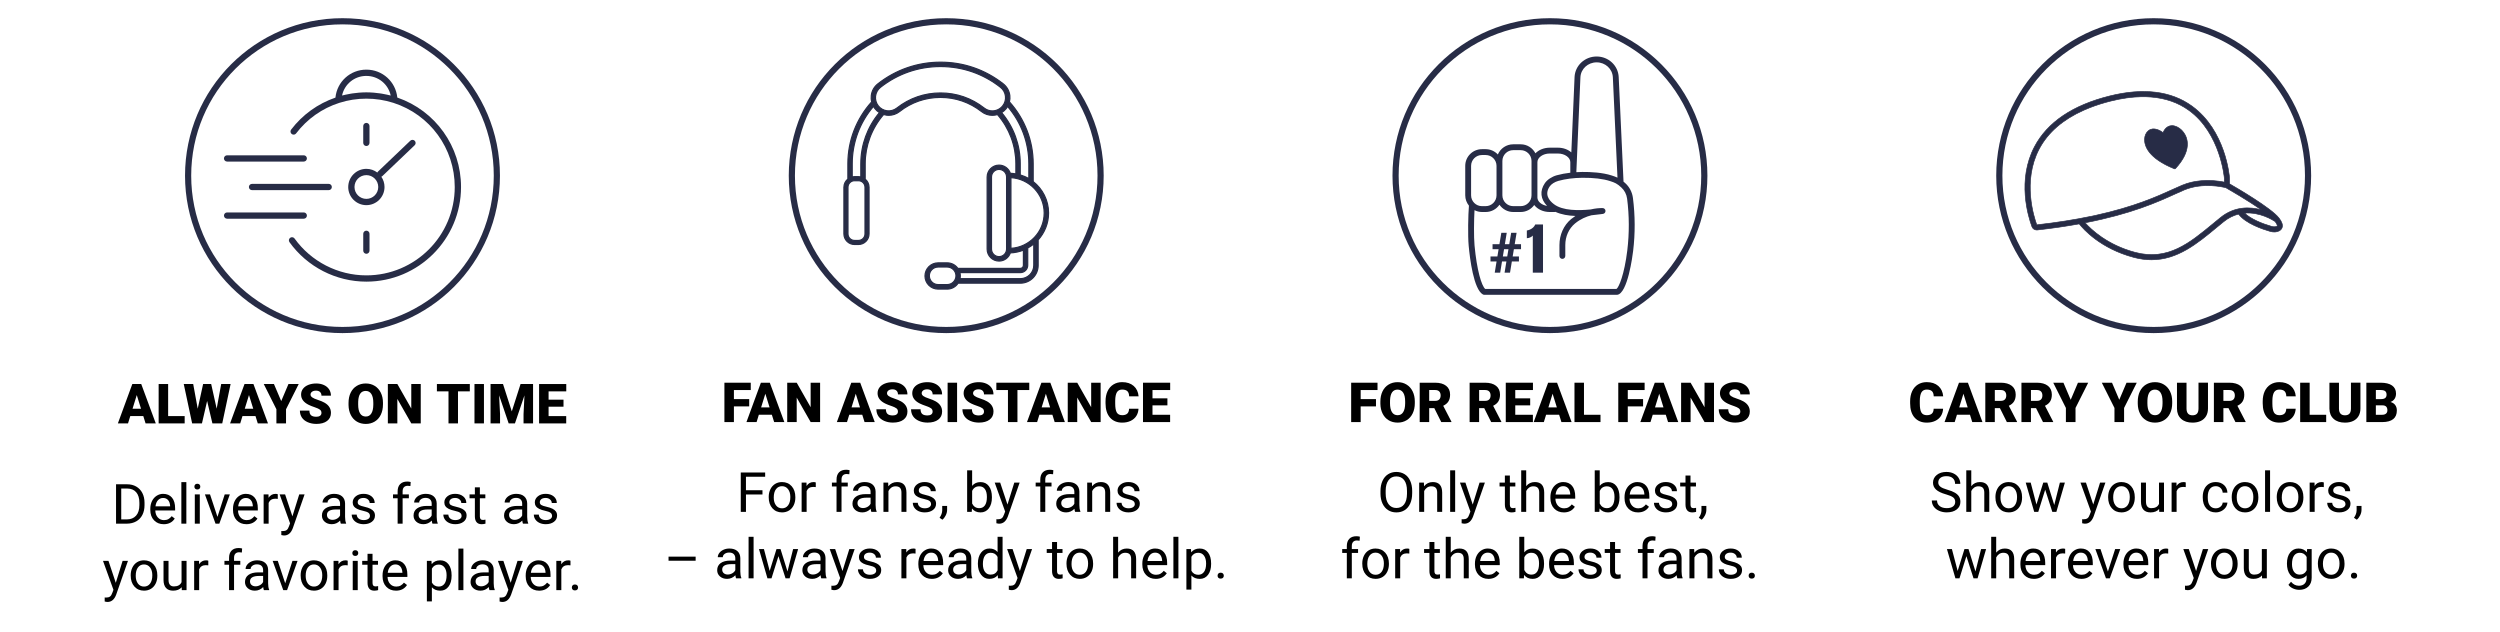 <svg viewBox="0 0 1920 485.5" xmlns="http://www.w3.org/2000/svg" id="Calque_1">
  <defs>
    <style>
      .cls-1 {
        stroke-width: .92px;
      }

      .cls-1, .cls-2, .cls-3 {
        fill: #272c46;
      }

      .cls-1, .cls-3, .cls-4 {
        stroke: #272c46;
        stroke-miterlimit: 10;
      }

      .cls-3 {
        stroke-width: .49px;
      }

      .cls-4 {
        fill: none;
        stroke-width: 4.74px;
      }
    </style>
  </defs>
  <g>
    <g>
      <path d="M110.05,319.52h-9.99l-1.74,5.65h-7.79l11.09-30.24h6.85l11.17,30.24h-7.83l-1.77-5.65ZM101.8,313.89h6.5l-3.26-10.49-3.24,10.49Z"></path>
      <path d="M129.13,319.56h12.69v5.61h-19.98v-30.24h7.29v24.63Z"></path>
      <path d="M166.4,313.89l3.47-18.96h7.23l-6.42,30.24h-7.56l-4.05-17.24-3.97,17.24h-7.54l-6.44-30.24h7.25l3.47,18.96,4.15-18.96h6.19l4.22,18.96Z"></path>
      <path d="M196.22,319.52h-9.99l-1.74,5.65h-7.79l11.09-30.24h6.85l11.17,30.24h-7.83l-1.77-5.65ZM187.98,313.89h6.5l-3.26-10.49-3.24,10.49Z"></path>
      <path d="M215.97,308.06l5.57-13.13h7.87l-9.74,19.38v10.86h-7.39v-10.86l-9.72-19.38h7.83l5.59,13.13Z"></path>
      <path d="M246.88,317.13c0-1.07-.38-1.9-1.13-2.49-.75-.6-2.08-1.21-3.98-1.85-1.9-.64-3.45-1.25-4.65-1.85-3.92-1.92-5.88-4.57-5.88-7.93,0-1.68.49-3.15,1.46-4.43.98-1.28,2.36-2.28,4.14-2.99,1.79-.71,3.79-1.07,6.02-1.07s4.12.39,5.85,1.16,3.06,1.88,4.02,3.31c.96,1.43,1.43,3.07,1.43,4.91h-7.27c0-1.23-.38-2.19-1.13-2.87-.75-.68-1.78-1.02-3.06-1.02s-2.33.29-3.08.86c-.75.57-1.13,1.3-1.13,2.19,0,.78.42,1.48,1.25,2.11.83.63,2.29,1.28,4.38,1.95,2.09.67,3.81,1.4,5.15,2.17,3.27,1.88,4.9,4.48,4.9,7.79,0,2.64-1,4.72-2.99,6.23-1.99,1.51-4.73,2.26-8.2,2.26-2.45,0-4.67-.44-6.66-1.32-1.99-.88-3.48-2.08-4.49-3.61-1-1.53-1.51-3.29-1.51-5.29h7.31c0,1.62.42,2.81,1.26,3.58s2.2,1.15,4.08,1.15c1.21,0,2.16-.26,2.86-.78s1.05-1.25,1.05-2.19Z"></path>
      <path d="M294.11,310.67c0,2.95-.55,5.56-1.64,7.83s-2.65,4.02-4.66,5.24-4.31,1.84-6.88,1.84-4.86-.59-6.85-1.78-3.55-2.88-4.66-5.08c-1.11-2.2-1.7-4.73-1.75-7.58v-1.7c0-2.96.54-5.58,1.63-7.84s2.64-4.01,4.67-5.24,4.34-1.85,6.93-1.85,4.85.61,6.85,1.83c2.01,1.22,3.57,2.95,4.68,5.2,1.11,2.25,1.68,4.83,1.69,7.74v1.39ZM286.7,309.41c0-3-.5-5.29-1.51-6.84s-2.44-2.34-4.31-2.34c-3.66,0-5.59,2.74-5.79,8.22l-.02,2.22c0,2.96.49,5.24,1.47,6.83.98,1.59,2.44,2.39,4.38,2.39s3.26-.78,4.26-2.35c1-1.56,1.5-3.81,1.52-6.75v-1.39Z"></path>
      <path d="M323.13,325.17h-7.25l-10.72-18.82v18.82h-7.29v-30.24h7.29l10.7,18.82v-18.82h7.27v30.24Z"></path>
      <path d="M360.82,300.56h-9.08v24.61h-7.29v-24.61h-8.91v-5.63h25.28v5.63Z"></path>
      <path d="M371.67,325.17h-7.27v-30.24h7.27v30.24Z"></path>
      <path d="M386.31,294.93l6.75,21.04,6.73-21.04h9.6v30.24h-7.31v-7.06l.71-14.46-7.31,21.52h-4.82l-7.33-21.54.71,14.48v7.06h-7.29v-30.24h9.58Z"></path>
      <path d="M432.77,312.34h-11.46v7.23h13.54v5.61h-20.83v-30.24h20.87v5.63h-13.58v6.38h11.46v5.4Z"></path>
    </g>
    <g>
      <path d="M89.12,402.17v-30.24h8.54c2.63,0,4.96.58,6.98,1.75s3.58,2.82,4.68,4.96,1.66,4.61,1.67,7.39v1.93c0,2.85-.55,5.35-1.65,7.5-1.1,2.15-2.67,3.79-4.71,4.94-2.04,1.15-4.42,1.74-7.13,1.77h-8.37ZM93.11,375.19v23.72h4.2c3.07,0,5.47-.96,7.18-2.87,1.71-1.91,2.56-4.64,2.56-8.17v-1.77c0-3.44-.81-6.11-2.42-8.01-1.61-1.91-3.9-2.87-6.87-2.9h-4.65Z"></path>
      <path d="M125.74,402.59c-3.05,0-5.53-1-7.44-3-1.91-2-2.87-4.68-2.87-8.03v-.71c0-2.23.43-4.22,1.28-5.97s2.04-3.12,3.57-4.11c1.53-.99,3.19-1.49,4.97-1.49,2.92,0,5.19.96,6.81,2.89,1.62,1.92,2.43,4.68,2.43,8.27v1.6h-15.22c.06,2.22.7,4,1.94,5.37s2.81,2.05,4.73,2.05c1.36,0,2.51-.28,3.45-.83s1.77-1.29,2.47-2.2l2.35,1.83c-1.88,2.89-4.71,4.34-8.47,4.34ZM125.26,382.44c-1.55,0-2.85.56-3.91,1.69-1.05,1.13-1.7,2.71-1.95,4.75h11.26v-.29c-.11-1.95-.64-3.46-1.58-4.54-.94-1.07-2.22-1.61-3.82-1.61Z"></path>
      <path d="M143.12,402.17h-3.84v-31.9h3.84v31.9Z"></path>
      <path d="M149.29,373.74c0-.62.19-1.15.57-1.58.38-.43.95-.64,1.69-.64s1.32.21,1.7.64c.39.43.58.96.58,1.58s-.19,1.14-.58,1.56c-.39.42-.96.62-1.7.62s-1.31-.21-1.69-.62c-.38-.42-.57-.93-.57-1.56ZM153.45,402.17h-3.84v-22.47h3.84v22.47Z"></path>
      <path d="M167.01,396.96l5.57-17.26h3.93l-8.06,22.47h-2.93l-8.14-22.47h3.92l5.71,17.26Z"></path>
      <path d="M189.25,402.59c-3.05,0-5.53-1-7.44-3-1.91-2-2.87-4.68-2.87-8.03v-.71c0-2.23.43-4.22,1.28-5.97s2.04-3.12,3.57-4.11c1.53-.99,3.19-1.49,4.97-1.49,2.92,0,5.19.96,6.81,2.89,1.62,1.92,2.43,4.68,2.43,8.27v1.6h-15.22c.06,2.22.7,4,1.94,5.37s2.81,2.05,4.73,2.05c1.36,0,2.51-.28,3.45-.83s1.77-1.29,2.47-2.2l2.35,1.83c-1.88,2.89-4.71,4.34-8.47,4.34ZM188.78,382.44c-1.55,0-2.85.56-3.91,1.69-1.05,1.13-1.7,2.71-1.95,4.75h11.26v-.29c-.11-1.95-.64-3.46-1.58-4.54-.94-1.07-2.22-1.61-3.82-1.61Z"></path>
      <path d="M213.33,383.15c-.58-.1-1.21-.15-1.89-.15-2.52,0-4.23,1.07-5.13,3.22v15.95h-3.84v-22.47h3.74l.06,2.6c1.26-2.01,3.05-3.01,5.36-3.01.75,0,1.32.1,1.7.29v3.57Z"></path>
      <path d="M224.58,396.54l5.23-16.84h4.11l-9.04,25.94c-1.4,3.74-3.62,5.61-6.67,5.61l-.73-.06-1.43-.27v-3.12l1.04.08c1.3,0,2.32-.26,3.04-.79.73-.53,1.33-1.49,1.8-2.89l.85-2.28-8.02-22.22h4.2l5.61,16.84Z"></path>
      <path d="M261.76,402.17c-.22-.44-.4-1.23-.54-2.37-1.79,1.86-3.92,2.78-6.4,2.78-2.21,0-4.03-.63-5.45-1.88-1.42-1.25-2.13-2.84-2.13-4.77,0-2.34.89-4.16,2.67-5.45,1.78-1.29,4.28-1.94,7.51-1.94h3.74v-1.77c0-1.34-.4-2.41-1.2-3.21-.8-.8-1.99-1.19-3.55-1.19-1.37,0-2.52.35-3.45,1.04s-1.39,1.53-1.39,2.51h-3.86c0-1.12.4-2.21,1.19-3.25.8-1.05,1.88-1.87,3.24-2.48s2.86-.91,4.5-.91c2.59,0,4.62.65,6.09,1.94,1.47,1.29,2.23,3.08,2.28,5.35v10.34c0,2.06.26,3.7.79,4.92v.33h-4.03ZM255.39,399.24c1.2,0,2.35-.31,3.43-.93s1.86-1.43,2.35-2.43v-4.61h-3.01c-4.71,0-7.06,1.38-7.06,4.13,0,1.21.4,2.15,1.21,2.83.8.68,1.83,1.02,3.09,1.02Z"></path>
      <path d="M284.11,396.21c0-1.04-.39-1.84-1.17-2.42-.78-.57-2.15-1.07-4.09-1.49-1.95-.42-3.49-.91-4.63-1.5-1.14-.58-1.99-1.27-2.53-2.08-.55-.8-.82-1.76-.82-2.87,0-1.84.78-3.4,2.34-4.67,1.56-1.27,3.55-1.91,5.97-1.91,2.55,0,4.61.66,6.2,1.97,1.58,1.32,2.38,3,2.38,5.05h-3.86c0-1.05-.45-1.96-1.34-2.72-.89-.76-2.02-1.14-3.38-1.14s-2.49.3-3.28.91c-.79.61-1.18,1.41-1.18,2.39,0,.93.37,1.63,1.1,2.1.73.47,2.06.92,3.98,1.35,1.92.43,3.47.94,4.66,1.54,1.19.6,2.07,1.31,2.65,2.15.57.84.86,1.86.86,3.06,0,2.01-.8,3.62-2.41,4.83-1.61,1.21-3.69,1.82-6.25,1.82-1.8,0-3.39-.32-4.78-.96s-2.47-1.53-3.25-2.67-1.17-2.38-1.17-3.71h3.84c.07,1.29.58,2.31,1.55,3.06.96.75,2.23,1.13,3.81,1.13,1.45,0,2.62-.29,3.5-.88.88-.59,1.32-1.37,1.32-2.36Z"></path>
      <path d="M305.38,402.17v-19.5h-3.55v-2.97h3.55v-2.31c0-2.41.64-4.27,1.93-5.59,1.29-1.32,3.11-1.97,5.46-1.97.89,0,1.77.12,2.64.35l-.21,3.1c-.65-.12-1.34-.19-2.08-.19-1.25,0-2.21.37-2.89,1.09-.68.73-1.02,1.78-1.02,3.14v2.38h4.8v2.97h-4.8v19.5h-3.84Z"></path>
      <path d="M332.13,402.17c-.22-.44-.4-1.23-.54-2.37-1.79,1.86-3.92,2.78-6.4,2.78-2.22,0-4.03-.63-5.45-1.88-1.42-1.25-2.13-2.84-2.13-4.77,0-2.34.89-4.16,2.67-5.45,1.78-1.29,4.28-1.94,7.51-1.94h3.74v-1.77c0-1.34-.4-2.41-1.21-3.21-.8-.8-1.99-1.19-3.55-1.19-1.37,0-2.52.35-3.45,1.04s-1.39,1.53-1.39,2.51h-3.86c0-1.12.4-2.21,1.19-3.25.8-1.05,1.88-1.87,3.24-2.48,1.36-.61,2.86-.91,4.5-.91,2.59,0,4.62.65,6.09,1.94s2.23,3.08,2.29,5.35v10.34c0,2.06.26,3.7.79,4.92v.33h-4.03ZM325.75,399.24c1.21,0,2.35-.31,3.43-.93s1.86-1.43,2.35-2.43v-4.61h-3.01c-4.71,0-7.06,1.38-7.06,4.13,0,1.21.4,2.15,1.2,2.83s1.83,1.02,3.09,1.02Z"></path>
      <path d="M354.48,396.21c0-1.04-.39-1.84-1.17-2.42-.78-.57-2.15-1.07-4.09-1.49-1.95-.42-3.49-.91-4.63-1.5-1.14-.58-1.99-1.27-2.53-2.08-.55-.8-.82-1.76-.82-2.87,0-1.84.78-3.4,2.34-4.67,1.56-1.27,3.55-1.91,5.97-1.91,2.55,0,4.61.66,6.2,1.97s2.38,3,2.38,5.05h-3.86c0-1.05-.45-1.96-1.34-2.72-.89-.76-2.02-1.14-3.38-1.14s-2.49.3-3.28.91-1.18,1.41-1.18,2.39c0,.93.37,1.63,1.1,2.1.73.47,2.06.92,3.98,1.35,1.92.43,3.47.94,4.66,1.54,1.19.6,2.07,1.31,2.65,2.15.58.84.86,1.86.86,3.06,0,2.01-.8,3.62-2.41,4.83-1.61,1.21-3.69,1.82-6.25,1.82-1.8,0-3.39-.32-4.78-.96s-2.47-1.53-3.25-2.67-1.17-2.38-1.17-3.71h3.84c.07,1.29.58,2.31,1.55,3.06.96.75,2.23,1.13,3.81,1.13,1.45,0,2.62-.29,3.5-.88.88-.59,1.32-1.37,1.32-2.36Z"></path>
      <path d="M368.54,374.26v5.44h4.2v2.97h-4.2v13.95c0,.9.19,1.58.56,2.03.37.45,1.01.68,1.91.68.44,0,1.05-.08,1.83-.25v3.1c-1.01.27-1.99.41-2.95.41-1.72,0-3.01-.52-3.88-1.56-.87-1.04-1.31-2.51-1.31-4.42v-13.94h-4.09v-2.97h4.09v-5.44h3.84Z"></path>
      <path d="M401.63,402.17c-.22-.44-.4-1.23-.54-2.37-1.79,1.86-3.92,2.78-6.4,2.78-2.22,0-4.03-.63-5.45-1.88-1.42-1.25-2.13-2.84-2.13-4.77,0-2.34.89-4.16,2.67-5.45,1.78-1.29,4.28-1.94,7.51-1.94h3.74v-1.77c0-1.34-.4-2.41-1.21-3.21-.8-.8-1.99-1.19-3.55-1.19-1.37,0-2.52.35-3.45,1.04s-1.39,1.53-1.39,2.51h-3.86c0-1.12.4-2.21,1.19-3.25.8-1.05,1.88-1.87,3.24-2.48,1.36-.61,2.86-.91,4.5-.91,2.59,0,4.62.65,6.09,1.94s2.23,3.08,2.29,5.35v10.34c0,2.06.26,3.7.79,4.92v.33h-4.03ZM395.25,399.24c1.21,0,2.35-.31,3.43-.93s1.86-1.43,2.35-2.43v-4.61h-3.01c-4.71,0-7.06,1.38-7.06,4.13,0,1.21.4,2.15,1.2,2.83s1.83,1.02,3.09,1.02Z"></path>
      <path d="M423.97,396.21c0-1.04-.39-1.84-1.17-2.42-.78-.57-2.15-1.07-4.09-1.49-1.95-.42-3.49-.91-4.63-1.5-1.14-.58-1.99-1.27-2.53-2.08-.55-.8-.82-1.76-.82-2.87,0-1.84.78-3.4,2.34-4.67,1.56-1.27,3.55-1.91,5.97-1.91,2.55,0,4.61.66,6.2,1.97s2.38,3,2.38,5.05h-3.86c0-1.05-.45-1.96-1.34-2.72-.89-.76-2.02-1.14-3.38-1.14s-2.49.3-3.28.91-1.18,1.41-1.18,2.39c0,.93.37,1.63,1.1,2.1.73.47,2.06.92,3.98,1.35,1.92.43,3.47.94,4.66,1.54,1.19.6,2.07,1.31,2.65,2.15.58.84.86,1.86.86,3.06,0,2.01-.8,3.62-2.41,4.83-1.61,1.21-3.69,1.82-6.25,1.82-1.8,0-3.39-.32-4.78-.96s-2.47-1.53-3.25-2.67-1.17-2.38-1.17-3.71h3.84c.07,1.29.58,2.31,1.55,3.06.96.75,2.23,1.13,3.81,1.13,1.45,0,2.62-.29,3.5-.88.88-.59,1.32-1.37,1.32-2.36Z"></path>
      <path d="M88.93,447.59l5.23-16.84h4.11l-9.04,25.94c-1.4,3.74-3.62,5.61-6.67,5.61l-.73-.06-1.43-.27v-3.12l1.04.08c1.3,0,2.32-.26,3.04-.79.73-.53,1.33-1.49,1.8-2.89l.85-2.28-8.02-22.22h4.2l5.61,16.84Z"></path>
      <path d="M100.38,441.77c0-2.2.43-4.18,1.3-5.94.87-1.76,2.07-3.12,3.61-4.07,1.54-.96,3.31-1.43,5.29-1.43,3.06,0,5.54,1.06,7.43,3.18,1.89,2.12,2.83,4.94,2.83,8.45v.27c0,2.19-.42,4.15-1.26,5.89-.84,1.74-2.04,3.09-3.59,4.06-1.56.97-3.35,1.45-5.37,1.45-3.05,0-5.51-1.06-7.4-3.18-1.89-2.12-2.83-4.92-2.83-8.41v-.27ZM104.24,442.23c0,2.49.58,4.49,1.73,6,1.16,1.51,2.7,2.26,4.64,2.26s3.5-.76,4.65-2.29,1.72-3.67,1.72-6.43c0-2.46-.58-4.46-1.75-5.99-1.17-1.53-2.72-2.29-4.66-2.29s-3.43.75-4.59,2.26c-1.16,1.51-1.74,3.67-1.74,6.48Z"></path>
      <path d="M139.53,450.99c-1.5,1.76-3.69,2.64-6.58,2.64-2.4,0-4.22-.7-5.47-2.09s-1.89-3.45-1.9-6.18v-14.62h3.84v14.52c0,3.41,1.38,5.11,4.15,5.11,2.93,0,4.89-1.09,5.86-3.28v-16.35h3.84v22.47h-3.66l-.08-2.22Z"></path>
      <path d="M159.97,434.19c-.58-.1-1.21-.15-1.89-.15-2.52,0-4.23,1.07-5.13,3.22v15.95h-3.84v-22.47h3.74l.06,2.6c1.26-2.01,3.05-3.01,5.36-3.01.75,0,1.32.1,1.7.29v3.57Z"></path>
      <path d="M175.92,453.22v-19.5h-3.55v-2.97h3.55v-2.31c0-2.41.64-4.27,1.93-5.59,1.29-1.32,3.11-1.97,5.46-1.97.89,0,1.77.12,2.64.35l-.21,3.1c-.65-.12-1.34-.19-2.08-.19-1.25,0-2.21.37-2.89,1.09-.68.73-1.02,1.78-1.02,3.14v2.38h4.8v2.97h-4.8v19.5h-3.84Z"></path>
      <path d="M202.67,453.22c-.22-.44-.4-1.23-.54-2.37-1.79,1.86-3.92,2.78-6.4,2.78-2.21,0-4.03-.63-5.45-1.88-1.42-1.25-2.13-2.84-2.13-4.77,0-2.34.89-4.16,2.67-5.45,1.78-1.29,4.28-1.94,7.51-1.94h3.74v-1.77c0-1.34-.4-2.41-1.2-3.21-.8-.8-1.99-1.19-3.55-1.19-1.37,0-2.52.35-3.45,1.04s-1.39,1.53-1.39,2.51h-3.86c0-1.12.4-2.21,1.19-3.25.8-1.05,1.88-1.87,3.24-2.48s2.86-.91,4.5-.91c2.59,0,4.62.65,6.09,1.94,1.47,1.29,2.23,3.08,2.28,5.35v10.34c0,2.06.26,3.7.79,4.92v.33h-4.03ZM196.29,450.29c1.2,0,2.35-.31,3.43-.93s1.86-1.43,2.35-2.43v-4.61h-3.01c-4.71,0-7.06,1.38-7.06,4.13,0,1.21.4,2.15,1.21,2.83.8.68,1.83,1.02,3.09,1.02Z"></path>
      <path d="M219.04,448l5.57-17.26h3.92l-8.06,22.47h-2.93l-8.14-22.47h3.93l5.71,17.26Z"></path>
      <path d="M230.9,441.77c0-2.2.43-4.18,1.3-5.94.87-1.76,2.07-3.12,3.61-4.07,1.54-.96,3.31-1.43,5.29-1.43,3.06,0,5.54,1.06,7.43,3.18,1.89,2.12,2.83,4.94,2.83,8.45v.27c0,2.19-.42,4.15-1.26,5.89-.84,1.74-2.04,3.09-3.59,4.06-1.56.97-3.35,1.45-5.37,1.45-3.05,0-5.51-1.06-7.4-3.18-1.89-2.12-2.83-4.92-2.83-8.41v-.27ZM234.76,442.23c0,2.49.58,4.49,1.73,6,1.16,1.51,2.7,2.26,4.64,2.26s3.5-.76,4.65-2.29,1.72-3.67,1.72-6.43c0-2.46-.58-4.46-1.75-5.99-1.17-1.53-2.72-2.29-4.66-2.29s-3.43.75-4.59,2.26c-1.16,1.51-1.74,3.67-1.74,6.48Z"></path>
      <path d="M267.04,434.19c-.58-.1-1.21-.15-1.89-.15-2.52,0-4.23,1.07-5.13,3.22v15.95h-3.84v-22.47h3.74l.06,2.6c1.26-2.01,3.05-3.01,5.36-3.01.75,0,1.32.1,1.7.29v3.57Z"></path>
      <path d="M270.59,424.78c0-.62.19-1.15.57-1.58.38-.43.95-.64,1.69-.64s1.32.21,1.7.64c.39.43.58.96.58,1.58s-.19,1.14-.58,1.56c-.39.42-.96.62-1.7.62s-1.31-.21-1.69-.62c-.38-.42-.57-.93-.57-1.56ZM274.74,453.22h-3.84v-22.47h3.84v22.47Z"></path>
      <path d="M286.1,425.3v5.44h4.2v2.97h-4.2v13.95c0,.9.19,1.58.56,2.03.37.45,1.01.68,1.91.68.44,0,1.05-.08,1.83-.25v3.1c-1.01.27-1.99.41-2.95.41-1.72,0-3.01-.52-3.88-1.56-.87-1.04-1.31-2.51-1.31-4.42v-13.94h-4.09v-2.97h4.09v-5.44h3.84Z"></path>
      <path d="M304.11,453.63c-3.05,0-5.52-1-7.44-3-1.91-2-2.87-4.68-2.87-8.03v-.71c0-2.23.43-4.22,1.28-5.97s2.04-3.12,3.57-4.11c1.53-.99,3.19-1.49,4.97-1.49,2.92,0,5.19.96,6.81,2.89,1.62,1.92,2.43,4.68,2.43,8.27v1.6h-15.22c.05,2.22.7,4,1.94,5.37s2.81,2.05,4.73,2.05c1.36,0,2.51-.28,3.45-.83.94-.55,1.76-1.29,2.47-2.2l2.35,1.83c-1.88,2.89-4.71,4.34-8.47,4.34ZM303.63,433.48c-1.55,0-2.85.56-3.9,1.69-1.05,1.13-1.7,2.71-1.95,4.75h11.26v-.29c-.11-1.95-.64-3.46-1.58-4.54-.94-1.07-2.22-1.61-3.82-1.61Z"></path>
      <path d="M346.83,442.23c0,3.42-.78,6.18-2.35,8.27-1.57,2.09-3.68,3.14-6.36,3.14s-4.87-.87-6.44-2.6v10.82h-3.84v-31.11h3.51l.19,2.49c1.56-1.94,3.74-2.91,6.52-2.91s4.84,1.02,6.41,3.05c1.57,2.04,2.36,4.87,2.36,8.49v.35ZM342.99,441.79c0-2.53-.54-4.53-1.62-6s-2.56-2.2-4.45-2.2c-2.33,0-4.07,1.03-5.23,3.09v10.74c1.15,2.05,2.91,3.07,5.28,3.07,1.84,0,3.31-.73,4.39-2.19s1.63-3.63,1.63-6.51Z"></path>
      <path d="M355.89,453.22h-3.84v-31.9h3.84v31.9Z"></path>
      <path d="M375.91,453.22c-.22-.44-.4-1.23-.54-2.37-1.79,1.86-3.92,2.78-6.4,2.78-2.21,0-4.03-.63-5.45-1.88-1.42-1.25-2.13-2.84-2.13-4.77,0-2.34.89-4.16,2.67-5.45,1.78-1.29,4.28-1.94,7.51-1.94h3.74v-1.77c0-1.34-.4-2.41-1.2-3.21-.8-.8-1.99-1.19-3.55-1.19-1.37,0-2.52.35-3.45,1.04s-1.39,1.53-1.39,2.51h-3.86c0-1.12.4-2.21,1.19-3.25.8-1.05,1.88-1.87,3.24-2.48s2.86-.91,4.5-.91c2.59,0,4.62.65,6.09,1.94,1.47,1.29,2.23,3.08,2.28,5.35v10.34c0,2.06.26,3.7.79,4.92v.33h-4.03ZM369.54,450.29c1.2,0,2.35-.31,3.43-.93s1.86-1.43,2.35-2.43v-4.61h-3.01c-4.71,0-7.06,1.38-7.06,4.13,0,1.21.4,2.15,1.21,2.83.8.68,1.83,1.02,3.09,1.02Z"></path>
      <path d="M392.22,447.59l5.23-16.84h4.11l-9.04,25.94c-1.4,3.74-3.62,5.61-6.67,5.61l-.73-.06-1.43-.27v-3.12l1.04.08c1.3,0,2.32-.26,3.04-.79.73-.53,1.33-1.49,1.8-2.89l.85-2.28-8.02-22.22h4.2l5.61,16.84Z"></path>
      <path d="M414.05,453.63c-3.05,0-5.53-1-7.44-3-1.91-2-2.87-4.68-2.87-8.03v-.71c0-2.23.43-4.22,1.28-5.97s2.04-3.12,3.57-4.11c1.53-.99,3.19-1.49,4.97-1.49,2.92,0,5.19.96,6.81,2.89,1.62,1.92,2.43,4.68,2.43,8.27v1.6h-15.22c.06,2.22.7,4,1.94,5.37s2.81,2.05,4.73,2.05c1.36,0,2.51-.28,3.45-.83s1.77-1.29,2.47-2.2l2.35,1.83c-1.88,2.89-4.71,4.34-8.47,4.34ZM413.57,433.48c-1.55,0-2.85.56-3.91,1.69-1.05,1.13-1.7,2.71-1.95,4.75h11.26v-.29c-.11-1.95-.64-3.46-1.58-4.54-.94-1.07-2.22-1.61-3.82-1.61Z"></path>
      <path d="M438.12,434.19c-.58-.1-1.21-.15-1.89-.15-2.52,0-4.23,1.07-5.13,3.22v15.95h-3.84v-22.47h3.74l.06,2.6c1.26-2.01,3.05-3.01,5.36-3.01.75,0,1.32.1,1.7.29v3.57Z"></path>
      <path d="M439.18,451.2c0-.67.2-1.22.59-1.66.39-.44.99-.66,1.78-.66s1.39.22,1.8.66c.41.44.61,1,.61,1.66s-.21,1.17-.61,1.6c-.41.43-1.01.64-1.8.64s-1.38-.21-1.78-.64c-.39-.43-.59-.96-.59-1.6Z"></path>
    </g>
  </g>
  <g>
    <circle r="118.56" cy="134.9" cx="263.03" class="cls-4"></circle>
    <g>
      <path d="M305.14,74.93c-1.23-12.15-11.35-21.45-23.77-21.45s-22.54,9.31-23.75,21.48c-13.53,4.67-25.28,13.11-34.03,24.57-.81,1.06-.6,2.57.45,3.38.44.33.95.49,1.46.49.73,0,1.44-.33,1.92-.95,8.48-11.11,19.96-19.23,33.2-23.47,0,0,.01,0,.02,0,13.34-4.29,28.08-4.29,41.47,0,0,0,0,0,.01,0,28.18,9.04,47.12,35.02,47.12,64.64,0,37.42-30.45,67.86-67.88,67.86-21.8,0-42.41-10.58-55.14-28.31-.78-1.08-2.28-1.33-3.36-.55-1.08.78-1.33,2.28-.55,3.36,13.63,18.98,35.71,30.32,59.06,30.32,40.08,0,72.7-32.6,72.7-72.68,0-31.18-19.6-58.57-48.93-68.7ZM281.37,58.31c9.2,0,16.84,6.38,18.68,15.05-.38-.1-.77-.17-1.16-.27-.56-.14-1.11-.26-1.67-.39-1.25-.28-2.51-.52-3.78-.74-.45-.08-.9-.16-1.36-.22-1.52-.23-3.06-.4-4.6-.53-.21-.02-.41-.04-.62-.06-1.82-.14-3.65-.23-5.49-.23s-3.67.09-5.49.23c-.23.02-.45.05-.68.07-1.52.13-3.03.3-4.53.52-.47.07-.93.15-1.4.23-1.25.21-2.5.45-3.74.73-.56.12-1.12.25-1.68.39-.38.09-.77.16-1.15.26,1.83-8.67,9.46-15.05,18.66-15.05Z" class="cls-2"></path>
      <path d="M267.43,143.62c0,7.69,6.25,13.94,13.94,13.94s13.94-6.25,13.94-13.94c0-2.92-.9-5.63-2.44-7.87.26-.11.5-.25.72-.46l24.87-23.74c.96-.92,1-2.44.08-3.41-.92-.96-2.44-1-3.41-.08l-24.87,23.74c-.22.21-.37.45-.49.71-2.34-1.77-5.24-2.84-8.39-2.84-7.69,0-13.94,6.26-13.94,13.94ZM281.37,134.5c5.03,0,9.12,4.09,9.12,9.12s-4.09,9.12-9.12,9.12-9.12-4.09-9.12-9.12,4.09-9.12,9.12-9.12Z" class="cls-2"></path>
      <path d="M283.78,109.73v-12.94c0-1.33-1.08-2.41-2.41-2.41s-2.41,1.08-2.41,2.41v12.94c0,1.33,1.08,2.41,2.41,2.41s2.41-1.08,2.41-2.41Z" class="cls-2"></path>
      <path d="M278.97,179.56v12.94c0,1.33,1.08,2.41,2.41,2.41s2.41-1.08,2.41-2.41v-12.94c0-1.33-1.08-2.41-2.41-2.41s-2.41,1.08-2.41,2.41Z" class="cls-2"></path>
      <path d="M191.15,143.62c0,1.33,1.08,2.41,2.41,2.41h58.89c1.33,0,2.41-1.08,2.41-2.41s-1.08-2.41-2.41-2.41h-58.89c-1.33,0-2.41,1.08-2.41,2.41Z" class="cls-2"></path>
      <path d="M174.4,124.09h58.89c1.33,0,2.41-1.08,2.41-2.41s-1.08-2.41-2.41-2.41h-58.89c-1.33,0-2.41,1.08-2.41,2.41s1.08,2.41,2.41,2.41Z" class="cls-2"></path>
      <path d="M235.71,165.56c0-1.33-1.08-2.41-2.41-2.41h-58.89c-1.33,0-2.41,1.08-2.41,2.41s1.08,2.41,2.41,2.41h58.89c1.33,0,2.41-1.08,2.41-2.41Z" class="cls-2"></path>
    </g>
  </g>
  <g>
    <g>
      <path d="M575.39,312.11h-11.75v12.05h-7.29v-30.24h20.23v5.63h-12.94v6.96h11.75v5.61Z"></path>
      <path d="M592.79,318.51h-9.99l-1.74,5.65h-7.79l11.09-30.24h6.85l11.17,30.24h-7.83l-1.77-5.65ZM584.54,312.88h6.5l-3.26-10.49-3.24,10.49Z"></path>
      <path d="M629.84,324.16h-7.25l-10.72-18.82v18.82h-7.29v-30.24h7.29l10.7,18.82v-18.82h7.27v30.24Z"></path>
      <path d="M662.22,318.51h-9.99l-1.74,5.65h-7.79l11.09-30.24h6.85l11.17,30.24h-7.83l-1.77-5.65ZM653.98,312.88h6.5l-3.26-10.49-3.24,10.49Z"></path>
      <path d="M689.62,316.12c0-1.07-.38-1.9-1.13-2.49-.75-.6-2.08-1.21-3.98-1.85-1.9-.64-3.45-1.25-4.65-1.85-3.92-1.92-5.88-4.57-5.88-7.93,0-1.68.49-3.15,1.46-4.43.98-1.28,2.36-2.28,4.14-2.99,1.79-.71,3.79-1.07,6.02-1.07s4.12.39,5.85,1.16c1.72.78,3.06,1.88,4.02,3.31.96,1.43,1.43,3.07,1.43,4.91h-7.27c0-1.23-.38-2.19-1.13-2.87-.75-.68-1.78-1.02-3.06-1.02s-2.33.29-3.08.86c-.75.57-1.13,1.3-1.13,2.19,0,.78.42,1.48,1.25,2.11.83.63,2.29,1.28,4.38,1.95,2.09.67,3.81,1.4,5.15,2.17,3.27,1.88,4.9,4.48,4.9,7.79,0,2.64-1,4.72-2.99,6.23-1.99,1.51-4.73,2.26-8.2,2.26-2.45,0-4.67-.44-6.66-1.32-1.99-.88-3.48-2.08-4.49-3.61-1-1.53-1.51-3.29-1.51-5.29h7.31c0,1.62.42,2.81,1.26,3.58s2.2,1.15,4.08,1.15c1.2,0,2.16-.26,2.86-.78s1.05-1.25,1.05-2.19Z"></path>
      <path d="M716.25,316.12c0-1.07-.38-1.9-1.13-2.49s-2.08-1.21-3.98-1.85-3.45-1.25-4.65-1.85c-3.92-1.92-5.88-4.57-5.88-7.93,0-1.68.49-3.15,1.46-4.43.98-1.28,2.36-2.28,4.14-2.99,1.79-.71,3.79-1.07,6.02-1.07s4.12.39,5.85,1.16c1.72.78,3.06,1.88,4.02,3.31.96,1.43,1.43,3.07,1.43,4.91h-7.27c0-1.23-.38-2.19-1.13-2.87-.75-.68-1.78-1.02-3.06-1.02s-2.33.29-3.08.86c-.75.57-1.13,1.3-1.13,2.19,0,.78.42,1.48,1.25,2.11.83.63,2.29,1.28,4.38,1.95,2.09.67,3.81,1.4,5.15,2.17,3.27,1.88,4.9,4.48,4.9,7.79,0,2.64-1,4.72-2.99,6.23-1.99,1.51-4.73,2.26-8.2,2.26-2.45,0-4.67-.44-6.66-1.32s-3.48-2.08-4.49-3.61c-1-1.53-1.51-3.29-1.51-5.29h7.31c0,1.62.42,2.81,1.26,3.58s2.2,1.15,4.08,1.15c1.2,0,2.16-.26,2.86-.78s1.05-1.25,1.05-2.19Z"></path>
      <path d="M735.04,324.16h-7.27v-30.24h7.27v30.24Z"></path>
      <path d="M755.71,316.12c0-1.07-.38-1.9-1.13-2.49s-2.08-1.21-3.98-1.85-3.45-1.25-4.65-1.85c-3.92-1.92-5.88-4.57-5.88-7.93,0-1.68.49-3.15,1.46-4.43.98-1.28,2.36-2.28,4.14-2.99,1.79-.71,3.79-1.07,6.02-1.07s4.12.39,5.85,1.16c1.72.78,3.06,1.88,4.02,3.31.96,1.43,1.43,3.07,1.43,4.91h-7.27c0-1.23-.38-2.19-1.13-2.87-.75-.68-1.78-1.02-3.06-1.02s-2.33.29-3.08.86c-.75.57-1.13,1.3-1.13,2.19,0,.78.42,1.48,1.25,2.11.83.63,2.29,1.28,4.38,1.95,2.09.67,3.81,1.4,5.15,2.17,3.27,1.88,4.9,4.48,4.9,7.79,0,2.64-1,4.72-2.99,6.23-1.99,1.51-4.73,2.26-8.2,2.26-2.45,0-4.67-.44-6.66-1.32s-3.48-2.08-4.49-3.61c-1-1.53-1.51-3.29-1.51-5.29h7.31c0,1.62.42,2.81,1.26,3.58s2.2,1.15,4.08,1.15c1.2,0,2.16-.26,2.86-.78s1.05-1.25,1.05-2.19Z"></path>
      <path d="M790.48,299.55h-9.08v24.61h-7.29v-24.61h-8.91v-5.63h25.28v5.63Z"></path>
      <path d="M808.24,318.51h-9.99l-1.74,5.65h-7.79l11.09-30.24h6.85l11.17,30.24h-7.83l-1.77-5.65ZM799.99,312.88h6.5l-3.26-10.49-3.24,10.49Z"></path>
      <path d="M845.29,324.16h-7.25l-10.72-18.82v18.82h-7.29v-30.24h7.29l10.7,18.82v-18.82h7.27v30.24Z"></path>
      <path d="M874.37,313.92c-.1,2.1-.67,3.96-1.7,5.58-1.04,1.61-2.5,2.86-4.37,3.75-1.88.89-4.02,1.33-6.43,1.33-3.97,0-7.1-1.29-9.39-3.88-2.29-2.59-3.43-6.24-3.43-10.97v-1.5c0-2.96.52-5.56,1.55-7.78,1.03-2.22,2.52-3.94,4.46-5.15,1.94-1.21,4.18-1.82,6.73-1.82,3.67,0,6.62.97,8.85,2.9,2.23,1.93,3.5,4.59,3.8,7.99h-7.27c-.05-1.84-.52-3.16-1.39-3.97-.87-.8-2.2-1.21-3.99-1.21s-3.14.68-3.99,2.04c-.84,1.36-1.29,3.52-1.33,6.5v2.14c0,3.23.4,5.53,1.21,6.92.81,1.38,2.21,2.08,4.18,2.08,1.67,0,2.96-.4,3.84-1.18.89-.79,1.36-2.04,1.41-3.76h7.25Z"></path>
      <path d="M896.57,311.32h-11.46v7.23h13.54v5.61h-20.83v-30.24h20.87v5.63h-13.58v6.38h11.46v5.4Z"></path>
    </g>
    <g>
      <path d="M585.59,379.76h-12.69v13.36h-3.99v-30.24h18.73v3.26h-14.75v10.36h12.69v3.26Z"></path>
      <path d="M590.37,381.67c0-2.2.43-4.18,1.3-5.94.87-1.76,2.07-3.12,3.61-4.07,1.54-.96,3.31-1.43,5.29-1.43,3.06,0,5.54,1.06,7.43,3.18,1.89,2.12,2.83,4.94,2.83,8.45v.27c0,2.19-.42,4.15-1.26,5.89-.84,1.74-2.04,3.09-3.59,4.06-1.56.97-3.35,1.45-5.37,1.45-3.05,0-5.51-1.06-7.4-3.18-1.89-2.12-2.83-4.92-2.83-8.41v-.27ZM594.24,382.13c0,2.49.58,4.49,1.73,6,1.16,1.51,2.7,2.26,4.64,2.26s3.5-.76,4.65-2.29,1.72-3.67,1.72-6.43c0-2.46-.58-4.46-1.75-5.99-1.17-1.53-2.72-2.29-4.66-2.29s-3.43.75-4.59,2.26c-1.16,1.51-1.74,3.67-1.74,6.48Z"></path>
      <path d="M626.51,374.09c-.58-.1-1.21-.15-1.89-.15-2.52,0-4.23,1.07-5.13,3.22v15.95h-3.84v-22.47h3.74l.06,2.6c1.26-2.01,3.05-3.01,5.36-3.01.75,0,1.32.1,1.7.29v3.57Z"></path>
      <path d="M642.46,393.11v-19.5h-3.55v-2.97h3.55v-2.31c0-2.41.64-4.27,1.93-5.59,1.29-1.32,3.11-1.97,5.46-1.97.89,0,1.77.12,2.64.35l-.21,3.1c-.65-.12-1.34-.19-2.08-.19-1.25,0-2.21.37-2.89,1.09-.68.73-1.02,1.78-1.02,3.14v2.38h4.8v2.97h-4.8v19.5h-3.84Z"></path>
      <path d="M669.21,393.11c-.22-.44-.4-1.23-.54-2.37-1.79,1.86-3.92,2.78-6.4,2.78-2.22,0-4.03-.63-5.45-1.88-1.42-1.25-2.13-2.84-2.13-4.77,0-2.34.89-4.16,2.67-5.45,1.78-1.29,4.28-1.94,7.51-1.94h3.74v-1.77c0-1.34-.4-2.41-1.21-3.21-.8-.8-1.99-1.19-3.55-1.19-1.37,0-2.52.35-3.45,1.04s-1.39,1.53-1.39,2.51h-3.86c0-1.12.4-2.21,1.19-3.25.8-1.05,1.88-1.87,3.24-2.48,1.36-.61,2.86-.91,4.5-.91,2.59,0,4.62.65,6.09,1.94s2.23,3.08,2.29,5.35v10.34c0,2.06.26,3.7.79,4.92v.33h-4.03ZM662.84,390.18c1.21,0,2.35-.31,3.43-.93s1.86-1.43,2.35-2.43v-4.61h-3.01c-4.71,0-7.06,1.38-7.06,4.13,0,1.21.4,2.15,1.2,2.83s1.83,1.02,3.09,1.02Z"></path>
      <path d="M682.11,370.64l.12,2.82c1.72-2.16,3.96-3.24,6.73-3.24,4.75,0,7.14,2.68,7.19,8.04v14.85h-3.84v-14.87c-.01-1.62-.38-2.82-1.11-3.59-.73-.78-1.86-1.16-3.4-1.16-1.25,0-2.34.33-3.28,1-.94.67-1.67,1.54-2.2,2.62v16.01h-3.84v-22.47h3.63Z"></path>
      <path d="M715.03,387.15c0-1.04-.39-1.84-1.17-2.42-.78-.57-2.15-1.07-4.09-1.49-1.95-.42-3.49-.91-4.63-1.5-1.14-.58-1.99-1.27-2.53-2.08-.55-.8-.82-1.76-.82-2.87,0-1.84.78-3.4,2.34-4.67,1.56-1.27,3.55-1.91,5.97-1.91,2.55,0,4.61.66,6.2,1.97,1.58,1.32,2.38,3,2.38,5.05h-3.86c0-1.05-.45-1.96-1.34-2.72-.89-.76-2.02-1.14-3.38-1.14s-2.49.3-3.28.91c-.79.61-1.18,1.41-1.18,2.39,0,.93.37,1.63,1.1,2.1.73.47,2.06.92,3.98,1.35,1.92.43,3.47.94,4.66,1.54,1.19.6,2.07,1.31,2.65,2.15.57.84.86,1.86.86,3.06,0,2.01-.8,3.62-2.41,4.83-1.61,1.21-3.69,1.82-6.25,1.82-1.8,0-3.39-.32-4.78-.96s-2.47-1.53-3.25-2.67-1.17-2.38-1.17-3.71h3.84c.07,1.29.58,2.31,1.55,3.06.96.75,2.23,1.13,3.81,1.13,1.45,0,2.62-.29,3.5-.88.88-.59,1.32-1.37,1.32-2.36Z"></path>
      <path d="M723.76,399.14l-2.18-1.5c1.3-1.81,1.98-3.68,2.04-5.61v-3.47h3.76v3.01c0,1.4-.34,2.8-1.03,4.2s-1.55,2.52-2.59,3.37Z"></path>
      <path d="M761.79,382.13c0,3.43-.79,6.19-2.37,8.28-1.58,2.08-3.7,3.13-6.36,3.13-2.84,0-5.03-1-6.58-3.01l-.19,2.6h-3.53v-31.9h3.84v11.9c1.55-1.92,3.69-2.89,6.42-2.89s4.87,1.03,6.43,3.09c1.56,2.06,2.34,4.89,2.34,8.47v.33ZM757.94,381.69c0-2.62-.51-4.64-1.52-6.06-1.01-1.43-2.46-2.14-4.36-2.14-2.53,0-4.36,1.18-5.46,3.53v9.72c1.18,2.35,3.01,3.53,5.5,3.53,1.84,0,3.27-.71,4.3-2.14,1.02-1.43,1.54-3.57,1.54-6.44Z"></path>
      <path d="M773.75,387.48l5.23-16.84h4.11l-9.04,25.94c-1.4,3.74-3.62,5.61-6.67,5.61l-.73-.06-1.43-.27v-3.12l1.04.08c1.3,0,2.32-.26,3.04-.79.73-.53,1.33-1.49,1.8-2.89l.85-2.28-8.02-22.22h4.2l5.61,16.84Z"></path>
      <path d="M798.94,393.11v-19.5h-3.55v-2.97h3.55v-2.31c0-2.41.64-4.27,1.93-5.59,1.29-1.32,3.11-1.97,5.46-1.97.89,0,1.77.12,2.64.35l-.21,3.1c-.65-.12-1.34-.19-2.08-.19-1.25,0-2.21.37-2.89,1.09-.68.73-1.02,1.78-1.02,3.14v2.38h4.8v2.97h-4.8v19.5h-3.84Z"></path>
      <path d="M825.7,393.11c-.22-.44-.4-1.23-.54-2.37-1.79,1.86-3.92,2.78-6.4,2.78-2.21,0-4.03-.63-5.45-1.88-1.42-1.25-2.13-2.84-2.13-4.77,0-2.34.89-4.16,2.67-5.45,1.78-1.29,4.28-1.94,7.51-1.94h3.74v-1.77c0-1.34-.4-2.41-1.2-3.21-.8-.8-1.99-1.19-3.55-1.19-1.37,0-2.52.35-3.45,1.04s-1.39,1.53-1.39,2.51h-3.86c0-1.12.4-2.21,1.19-3.25.8-1.05,1.88-1.87,3.24-2.48s2.86-.91,4.5-.91c2.59,0,4.62.65,6.09,1.94,1.47,1.29,2.23,3.08,2.28,5.35v10.34c0,2.06.26,3.7.79,4.92v.33h-4.03ZM819.32,390.18c1.2,0,2.35-.31,3.43-.93s1.86-1.43,2.35-2.43v-4.61h-3.01c-4.71,0-7.06,1.38-7.06,4.13,0,1.21.4,2.15,1.21,2.83.8.68,1.83,1.02,3.09,1.02Z"></path>
      <path d="M838.59,370.64l.12,2.82c1.72-2.16,3.96-3.24,6.73-3.24,4.75,0,7.15,2.68,7.19,8.04v14.85h-3.84v-14.87c-.01-1.62-.38-2.82-1.11-3.59-.73-.78-1.86-1.16-3.4-1.16-1.25,0-2.34.33-3.28,1-.94.67-1.68,1.54-2.2,2.62v16.01h-3.84v-22.47h3.63Z"></path>
      <path d="M871.51,387.15c0-1.04-.39-1.84-1.17-2.42-.78-.57-2.15-1.07-4.09-1.49-1.95-.42-3.49-.91-4.63-1.5-1.14-.58-1.99-1.27-2.53-2.08-.55-.8-.82-1.76-.82-2.87,0-1.84.78-3.4,2.34-4.67,1.56-1.27,3.55-1.91,5.97-1.91,2.55,0,4.61.66,6.2,1.97s2.38,3,2.38,5.05h-3.86c0-1.05-.45-1.96-1.34-2.72-.89-.76-2.02-1.14-3.38-1.14s-2.49.3-3.28.91-1.18,1.41-1.18,2.39c0,.93.37,1.63,1.1,2.1.73.47,2.06.92,3.98,1.35,1.92.43,3.47.94,4.66,1.54,1.19.6,2.07,1.31,2.65,2.15.58.84.86,1.86.86,3.06,0,2.01-.8,3.62-2.41,4.83-1.61,1.21-3.69,1.82-6.25,1.82-1.8,0-3.39-.32-4.78-.96s-2.47-1.53-3.25-2.67-1.17-2.38-1.17-3.71h3.84c.07,1.29.58,2.31,1.55,3.06.96.75,2.23,1.13,3.81,1.13,1.45,0,2.62-.29,3.5-.88.88-.59,1.32-1.37,1.32-2.36Z"></path>
      <path d="M534.25,430.64h-20.81v-3.14h20.81v3.14Z"></path>
      <path d="M565.31,444.16c-.22-.44-.4-1.23-.54-2.37-1.79,1.86-3.92,2.78-6.4,2.78-2.21,0-4.03-.63-5.45-1.88-1.42-1.25-2.13-2.84-2.13-4.77,0-2.34.89-4.16,2.67-5.45,1.78-1.29,4.28-1.94,7.51-1.94h3.74v-1.77c0-1.34-.4-2.41-1.2-3.21-.8-.8-1.99-1.19-3.55-1.19-1.37,0-2.52.35-3.45,1.04s-1.39,1.53-1.39,2.51h-3.86c0-1.12.4-2.21,1.19-3.25.8-1.05,1.88-1.87,3.24-2.48s2.86-.91,4.5-.91c2.59,0,4.62.65,6.09,1.94,1.47,1.29,2.23,3.08,2.28,5.35v10.34c0,2.06.26,3.7.79,4.92v.33h-4.03ZM558.94,441.23c1.2,0,2.35-.31,3.43-.93s1.86-1.43,2.35-2.43v-4.61h-3.01c-4.71,0-7.06,1.38-7.06,4.13,0,1.21.4,2.15,1.21,2.83.8.68,1.83,1.02,3.09,1.02Z"></path>
      <path d="M578.75,444.16h-3.84v-31.9h3.84v31.9Z"></path>
      <path d="M604.8,438.86l4.32-17.18h3.84l-6.54,22.47h-3.12l-5.46-17.03-5.32,17.03h-3.12l-6.52-22.47h3.82l4.42,16.82,5.23-16.82h3.09l5.34,17.18Z"></path>
      <path d="M630.74,444.16c-.22-.44-.4-1.23-.54-2.37-1.79,1.86-3.92,2.78-6.4,2.78-2.22,0-4.03-.63-5.45-1.88-1.42-1.25-2.13-2.84-2.13-4.77,0-2.34.89-4.16,2.67-5.45,1.78-1.29,4.28-1.94,7.51-1.94h3.74v-1.77c0-1.34-.4-2.41-1.21-3.21-.8-.8-1.99-1.19-3.55-1.19-1.37,0-2.52.35-3.45,1.04s-1.39,1.53-1.39,2.51h-3.86c0-1.12.4-2.21,1.19-3.25.8-1.05,1.88-1.87,3.24-2.48,1.36-.61,2.86-.91,4.5-.91,2.59,0,4.62.65,6.09,1.94s2.23,3.08,2.29,5.35v10.34c0,2.06.26,3.7.79,4.92v.33h-4.03ZM624.36,441.23c1.21,0,2.35-.31,3.43-.93s1.86-1.43,2.35-2.43v-4.61h-3.01c-4.71,0-7.06,1.38-7.06,4.13,0,1.21.4,2.15,1.2,2.83s1.83,1.02,3.09,1.02Z"></path>
      <path d="M647.04,438.53l5.23-16.84h4.11l-9.04,25.94c-1.4,3.74-3.62,5.61-6.67,5.61l-.73-.06-1.43-.27v-3.12l1.04.08c1.3,0,2.32-.26,3.04-.79.73-.53,1.33-1.49,1.8-2.89l.85-2.28-8.02-22.22h4.2l5.61,16.84Z"></path>
      <path d="M672.9,438.2c0-1.04-.39-1.84-1.17-2.42-.78-.57-2.15-1.07-4.09-1.49-1.95-.42-3.49-.91-4.63-1.5-1.14-.58-1.99-1.27-2.53-2.08-.55-.8-.82-1.76-.82-2.87,0-1.84.78-3.4,2.34-4.67,1.56-1.27,3.55-1.91,5.97-1.91,2.55,0,4.61.66,6.2,1.97s2.38,3,2.38,5.05h-3.86c0-1.05-.45-1.96-1.34-2.72-.89-.76-2.02-1.14-3.38-1.14s-2.49.3-3.28.91-1.18,1.41-1.18,2.39c0,.93.37,1.63,1.1,2.1.73.47,2.06.92,3.98,1.35,1.92.43,3.47.94,4.66,1.54,1.19.6,2.07,1.31,2.65,2.15.58.84.86,1.86.86,3.06,0,2.01-.8,3.62-2.41,4.83-1.61,1.21-3.69,1.82-6.25,1.82-1.8,0-3.39-.32-4.78-.96s-2.47-1.53-3.25-2.67-1.17-2.38-1.17-3.71h3.84c.07,1.29.58,2.31,1.55,3.06.96.75,2.23,1.13,3.81,1.13,1.45,0,2.62-.29,3.5-.88.88-.59,1.32-1.37,1.32-2.36Z"></path>
      <path d="M703.14,425.13c-.58-.1-1.21-.15-1.89-.15-2.52,0-4.23,1.07-5.13,3.22v15.95h-3.84v-22.47h3.74l.06,2.6c1.26-2.01,3.05-3.01,5.36-3.01.75,0,1.32.1,1.7.29v3.57Z"></path>
      <path d="M715.6,444.57c-3.05,0-5.53-1-7.44-3-1.91-2-2.87-4.68-2.87-8.03v-.71c0-2.23.43-4.22,1.28-5.97s2.04-3.12,3.57-4.11c1.53-.99,3.19-1.49,4.97-1.49,2.92,0,5.19.96,6.81,2.89,1.62,1.92,2.43,4.68,2.43,8.27v1.6h-15.22c.06,2.22.7,4,1.94,5.37s2.81,2.05,4.73,2.05c1.36,0,2.51-.28,3.45-.83s1.77-1.29,2.47-2.2l2.35,1.83c-1.88,2.89-4.71,4.34-8.47,4.34ZM715.13,424.43c-1.55,0-2.85.56-3.91,1.69-1.05,1.13-1.7,2.71-1.95,4.75h11.26v-.29c-.11-1.95-.64-3.46-1.58-4.54-.94-1.07-2.22-1.61-3.82-1.61Z"></path>
      <path d="M742.69,444.16c-.22-.44-.4-1.23-.54-2.37-1.79,1.86-3.92,2.78-6.4,2.78-2.22,0-4.03-.63-5.45-1.88-1.42-1.25-2.13-2.84-2.13-4.77,0-2.34.89-4.16,2.67-5.45,1.78-1.29,4.28-1.94,7.51-1.94h3.74v-1.77c0-1.34-.4-2.41-1.21-3.21-.8-.8-1.99-1.19-3.55-1.19-1.37,0-2.52.35-3.45,1.04s-1.39,1.53-1.39,2.51h-3.86c0-1.12.4-2.21,1.19-3.25.8-1.05,1.88-1.87,3.24-2.48,1.36-.61,2.86-.91,4.5-.91,2.59,0,4.62.65,6.09,1.94s2.23,3.08,2.29,5.35v10.34c0,2.06.26,3.7.79,4.92v.33h-4.03ZM736.31,441.23c1.21,0,2.35-.31,3.43-.93s1.86-1.43,2.35-2.43v-4.61h-3.01c-4.71,0-7.06,1.38-7.06,4.13,0,1.21.4,2.15,1.2,2.83s1.83,1.02,3.09,1.02Z"></path>
      <path d="M751.02,432.73c0-3.45.82-6.22,2.45-8.32s3.77-3.15,6.42-3.15,4.71.9,6.25,2.7v-11.71h3.84v31.9h-3.53l-.19-2.41c-1.54,1.88-3.68,2.82-6.42,2.82s-4.72-1.07-6.37-3.2c-1.64-2.13-2.46-4.92-2.46-8.35v-.29ZM754.86,433.17c0,2.55.53,4.54,1.58,5.98,1.05,1.44,2.51,2.16,4.36,2.16,2.44,0,4.22-1.09,5.34-3.28v-10.32c-1.15-2.12-2.92-3.18-5.3-3.18-1.88,0-3.35.73-4.4,2.18-1.05,1.45-1.58,3.61-1.58,6.46Z"></path>
      <path d="M783.29,438.53l5.23-16.84h4.11l-9.04,25.94c-1.4,3.74-3.62,5.61-6.67,5.61l-.73-.06-1.43-.27v-3.12l1.04.08c1.3,0,2.32-.26,3.04-.79.73-.53,1.33-1.49,1.8-2.89l.85-2.28-8.02-22.22h4.2l5.61,16.84Z"></path>
      <path d="M811.81,416.24v5.44h4.2v2.97h-4.2v13.95c0,.9.19,1.58.56,2.03.37.45,1.01.68,1.91.68.44,0,1.05-.08,1.83-.25v3.1c-1.01.27-1.99.41-2.95.41-1.72,0-3.01-.52-3.88-1.56-.87-1.04-1.31-2.51-1.31-4.42v-13.94h-4.09v-2.97h4.09v-5.44h3.84Z"></path>
      <path d="M819.06,432.71c0-2.2.43-4.18,1.3-5.94.87-1.76,2.07-3.12,3.61-4.07,1.54-.96,3.31-1.43,5.29-1.43,3.06,0,5.54,1.06,7.43,3.18,1.89,2.12,2.83,4.94,2.83,8.45v.27c0,2.19-.42,4.15-1.26,5.89-.84,1.74-2.04,3.09-3.59,4.06-1.56.97-3.35,1.45-5.37,1.45-3.05,0-5.51-1.06-7.4-3.18-1.89-2.12-2.83-4.92-2.83-8.41v-.27ZM822.92,433.17c0,2.49.58,4.49,1.73,6,1.16,1.51,2.7,2.26,4.64,2.26s3.5-.76,4.65-2.29,1.72-3.67,1.72-6.43c0-2.46-.58-4.46-1.75-5.99-1.17-1.53-2.72-2.29-4.66-2.29s-3.43.75-4.59,2.26c-1.16,1.51-1.74,3.67-1.74,6.48Z"></path>
      <path d="M858.71,424.41c1.7-2.09,3.92-3.14,6.65-3.14,4.75,0,7.15,2.68,7.19,8.04v14.85h-3.84v-14.87c-.01-1.62-.38-2.82-1.11-3.59-.73-.78-1.86-1.16-3.4-1.16-1.25,0-2.34.33-3.28,1-.94.67-1.68,1.54-2.2,2.62v16.01h-3.84v-31.9h3.84v12.15Z"></path>
      <path d="M887.62,444.57c-3.05,0-5.53-1-7.44-3-1.91-2-2.87-4.68-2.87-8.03v-.71c0-2.23.43-4.22,1.28-5.97s2.04-3.12,3.57-4.11c1.53-.99,3.19-1.49,4.97-1.49,2.92,0,5.19.96,6.81,2.89,1.62,1.92,2.43,4.68,2.43,8.27v1.6h-15.22c.06,2.22.7,4,1.94,5.37s2.81,2.05,4.73,2.05c1.36,0,2.51-.28,3.45-.83s1.77-1.29,2.47-2.2l2.35,1.83c-1.88,2.89-4.71,4.34-8.47,4.34ZM887.14,424.43c-1.55,0-2.85.56-3.91,1.69-1.05,1.13-1.7,2.71-1.95,4.75h11.26v-.29c-.11-1.95-.64-3.46-1.58-4.54-.94-1.07-2.22-1.61-3.82-1.61Z"></path>
      <path d="M905.01,444.16h-3.84v-31.9h3.84v31.9Z"></path>
      <path d="M930.14,433.17c0,3.42-.78,6.18-2.35,8.27s-3.68,3.14-6.36,3.14-4.87-.87-6.44-2.6v10.82h-3.84v-31.11h3.51l.19,2.49c1.56-1.94,3.74-2.91,6.52-2.91s4.84,1.02,6.41,3.05c1.57,2.04,2.36,4.87,2.36,8.49v.35ZM926.29,432.73c0-2.53-.54-4.53-1.62-6s-2.56-2.2-4.44-2.2c-2.33,0-4.07,1.03-5.23,3.09v10.74c1.15,2.05,2.91,3.07,5.28,3.07,1.84,0,3.31-.73,4.39-2.19s1.63-3.63,1.63-6.51Z"></path>
      <path d="M935.1,442.14c0-.67.2-1.22.59-1.66.39-.44.99-.66,1.78-.66s1.39.22,1.8.66c.41.44.61,1,.61,1.66s-.21,1.17-.61,1.6c-.41.43-1.01.64-1.8.64s-1.38-.21-1.78-.64c-.39-.43-.59-.96-.59-1.6Z"></path>
    </g>
  </g>
  <g>
    <path d="M793.48,139.47v-13.71c0-17.62-6.5-34.44-18.25-47.53.39-1.55.5-3.19.31-4.83-.41-3.58-2.22-6.77-5.05-8.99-13.87-10.9-30.52-16.65-48.14-16.65s-34.29,5.77-48.14,16.65c-2.83,2.22-4.64,5.41-5.05,8.99-.19,1.64-.09,3.28.31,4.83-11.82,13.09-18.29,29.93-18.29,47.53v11.74c-1.84,1.49-3.05,3.74-3.05,6.29v35.84c0,4.49,3.65,8.13,8.13,8.13h3.04c4.49,0,8.13-3.65,8.13-8.13v-35.84c0-2.52-1.17-4.74-2.97-6.23v-11.77c0-13.93,5.02-27.3,14.15-37.85.75.22,1.5.39,2.3.5.56.06,1.08.11,1.64.11,3,0,5.91-1,8.3-2.88,9.07-7.13,19.95-10.87,31.47-10.87s22.42,3.78,31.49,10.87c2.39,1.89,5.27,2.88,8.33,2.88,1.36,0,2.66-.22,3.91-.58,9.13,10.52,14.15,23.92,14.15,37.85v7.74c-1.39-.25-2.83-.41-4.27-.47-1.19-3.63-4.64-6.27-8.68-6.27-5.05,0-9.13,4.11-9.13,9.13v55.41c0,5.05,4.11,9.13,9.13,9.13,4.05,0,7.46-2.63,8.68-6.27,3.53-.14,6.91-.89,10.04-2.11v11.68c0,1.27-1.05,2.33-2.33,2.33h-48c-1.83-2.58-4.83-4.24-8.21-4.24h-6.97c-5.55,0-10.07,4.52-10.07,10.07s4.52,10.07,10.07,10.07h6.97c3.53,0,6.6-1.8,8.4-4.55h47.78c7.55,0,13.68-6.13,13.68-13.68v-19.54c4.97-5.53,8-12.77,8-20.7h0c0-9.76-4.64-18.48-11.79-24.08ZM773.06,191.3c0,3.19-2.61,5.8-5.8,5.8s-5.8-2.61-5.8-5.8v-55.41c0-3.19,2.61-5.8,5.8-5.8s5.8,2.61,5.8,5.8v55.41ZM727.44,218.57h-6.97c-3.72,0-6.75-3.03-6.75-6.75s3.03-6.75,6.75-6.75h6.97c3.72,0,6.75,3.03,6.75,6.75,0,3.72-3.05,6.75-6.75,6.75ZM664.32,179.64c0,2.77-2.25,5.02-5.02,5.02h-3.04c-2.77,0-5.02-2.25-5.02-5.02v-35.84c0-2.77,2.25-5.02,5.02-5.02h3.04c2.77,0,5.02,2.25,5.02,5.02v35.84ZM661.11,125.77v9.71l-.02.4c-.58-.13-1.17-.21-1.79-.21h-3.04c-.61,0-1.19.08-1.76.2v-10.11c0-16.23,5.77-31.77,16.32-44.06.34.58.69,1.14,1.08,1.64,1,1.27,2.19,2.33,3.53,3.13-9.24,11.04-14.31,24.89-14.31,39.29ZM762.08,85.2c-2.26-.03-4.42-.78-6.22-2.2h0c-9.66-7.58-21.25-11.6-33.54-11.6s-23.89,4.02-33.54,11.6c-2.14,1.67-4.8,2.41-7.49,2.11-2.69-.34-5.11-1.67-6.77-3.8-1.67-2.14-2.41-4.8-2.11-7.49.34-2.69,1.67-5.11,3.8-6.77,13.26-10.43,29.21-15.95,46.09-15.95s32.83,5.52,46.09,15.95c2.14,1.67,3.5,4.08,3.8,6.77.34,2.69-.41,5.36-2.11,7.49-1.95,2.47-4.86,3.88-7.99,3.88ZM769.23,86.5c1.33-.83,2.52-1.89,3.53-3.13.41-.53.78-1.08,1.08-1.64,10.54,12.29,16.32,27.82,16.32,44.06v11.43c-2.05-1.22-4.27-2.19-6.63-2.88v-8.52c.03-14.46-5.05-28.3-14.29-39.32ZM793.95,203.71c.03,5.68-4.64,10.31-10.32,10.31h-46.36c.16-.69.25-1.44.25-2.19,0-.86-.11-1.7-.34-2.47h46.45c3.13,0,5.66-2.55,5.66-5.66v-13.23c1.67-.92,3.22-1.97,4.66-3.13v16.37ZM776.39,190.74v-54.32c14.23.86,25.55,12.68,25.55,27.19s-11.32,26.27-25.55,27.13Z" class="cls-1"></path>
    <circle r="118.56" cy="134.9" cx="726.7" class="cls-4"></circle>
  </g>
  <g>
    <g>
      <path d="M1056.75,312.11h-11.76v12.05h-7.29v-30.24h20.23v5.63h-12.94v6.96h11.76v5.61Z"></path>
      <path d="M1086.58,309.66c0,2.95-.55,5.56-1.64,7.83s-2.65,4.02-4.66,5.24c-2.01,1.23-4.31,1.84-6.88,1.84s-4.86-.59-6.86-1.78c-1.99-1.18-3.55-2.88-4.66-5.08-1.12-2.2-1.7-4.73-1.75-7.58v-1.7c0-2.96.54-5.58,1.63-7.84,1.09-2.26,2.64-4.01,4.67-5.24,2.03-1.23,4.34-1.85,6.93-1.85s4.85.61,6.85,1.83c2.01,1.22,3.57,2.95,4.68,5.2,1.11,2.25,1.68,4.83,1.69,7.74v1.39ZM1079.16,308.4c0-3-.5-5.29-1.51-6.84s-2.44-2.34-4.31-2.34c-3.66,0-5.59,2.74-5.79,8.22l-.02,2.22c0,2.96.49,5.24,1.47,6.83.98,1.59,2.44,2.39,4.38,2.39s3.26-.78,4.26-2.35c1-1.56,1.5-3.81,1.52-6.75v-1.39Z"></path>
      <path d="M1101.57,313.46h-3.95v10.7h-7.29v-30.24h11.9c3.59,0,6.39.8,8.41,2.39,2.02,1.59,3.03,3.84,3.03,6.74,0,2.1-.43,3.85-1.28,5.23-.85,1.38-2.19,2.5-4,3.36l6.31,12.21v.31h-7.81l-5.34-10.7ZM1097.62,307.86h4.61c1.38,0,2.43-.36,3.13-1.09s1.05-1.75,1.05-3.05-.35-2.33-1.06-3.07c-.71-.74-1.75-1.11-3.12-1.11h-4.61v8.33Z"></path>
      <path d="M1139.91,313.46h-3.95v10.7h-7.29v-30.24h11.9c3.59,0,6.39.8,8.41,2.39,2.02,1.59,3.03,3.84,3.03,6.74,0,2.1-.43,3.85-1.28,5.23-.85,1.38-2.19,2.5-4,3.36l6.31,12.21v.31h-7.81l-5.34-10.7ZM1135.97,307.86h4.61c1.38,0,2.43-.36,3.13-1.09s1.05-1.75,1.05-3.05-.35-2.33-1.06-3.07c-.71-.74-1.75-1.11-3.12-1.11h-4.61v8.33Z"></path>
      <path d="M1175.18,311.32h-11.46v7.23h13.54v5.61h-20.83v-30.24h20.87v5.63h-13.58v6.38h11.46v5.4Z"></path>
      <path d="M1197.4,318.51h-9.99l-1.74,5.65h-7.79l11.09-30.24h6.85l11.18,30.24h-7.83l-1.76-5.65ZM1189.16,312.88h6.5l-3.26-10.49-3.24,10.49Z"></path>
      <path d="M1216.49,318.55h12.69v5.61h-19.98v-30.24h7.29v24.63Z"></path>
      <path d="M1261.89,312.11h-11.76v12.05h-7.29v-30.24h20.23v5.63h-12.94v6.96h11.76v5.61Z"></path>
      <path d="M1279.3,318.51h-9.99l-1.74,5.65h-7.79l11.09-30.24h6.85l11.18,30.24h-7.83l-1.76-5.65ZM1271.05,312.88h6.5l-3.26-10.49-3.24,10.49Z"></path>
      <path d="M1316.35,324.16h-7.25l-10.72-18.82v18.82h-7.29v-30.24h7.29l10.7,18.82v-18.82h7.27v30.24Z"></path>
      <path d="M1336.56,316.12c0-1.07-.38-1.9-1.13-2.49-.75-.6-2.08-1.21-3.98-1.85-1.9-.64-3.45-1.25-4.65-1.85-3.92-1.92-5.88-4.57-5.88-7.93,0-1.68.49-3.15,1.46-4.43.98-1.28,2.36-2.28,4.14-2.99,1.79-.71,3.79-1.07,6.02-1.07s4.12.39,5.85,1.16,3.06,1.88,4.02,3.31c.96,1.43,1.43,3.07,1.43,4.91h-7.27c0-1.23-.38-2.19-1.13-2.87-.76-.68-1.78-1.02-3.06-1.02s-2.33.29-3.08.86c-.75.57-1.13,1.3-1.13,2.19,0,.78.41,1.48,1.25,2.11.83.63,2.29,1.28,4.38,1.95,2.09.67,3.81,1.4,5.15,2.17,3.27,1.88,4.9,4.48,4.9,7.79,0,2.64-1,4.72-2.99,6.23-1.99,1.51-4.73,2.26-8.2,2.26-2.45,0-4.67-.44-6.66-1.32-1.99-.88-3.48-2.08-4.49-3.61-1-1.53-1.51-3.29-1.51-5.29h7.31c0,1.62.42,2.81,1.26,3.58s2.2,1.15,4.08,1.15c1.2,0,2.16-.26,2.86-.78s1.05-1.25,1.05-2.19Z"></path>
    </g>
    <g>
      <path d="M1084.54,378.97c0,2.96-.5,5.55-1.5,7.76-1,2.21-2.41,3.89-4.24,5.06s-3.96,1.74-6.4,1.74-4.49-.58-6.33-1.75c-1.84-1.17-3.27-2.84-4.29-5.01-1.02-2.17-1.54-4.68-1.57-7.53v-2.18c0-2.91.51-5.48,1.52-7.71,1.01-2.23,2.44-3.94,4.29-5.12,1.85-1.18,3.96-1.78,6.35-1.78s4.56.58,6.41,1.75c1.85,1.17,3.27,2.87,4.27,5.09,1,2.22,1.5,4.81,1.5,7.76v1.91ZM1080.57,377.02c0-3.59-.72-6.34-2.16-8.26-1.44-1.92-3.46-2.88-6.04-2.88s-4.5.96-5.95,2.88-2.19,4.58-2.23,7.99v2.22c0,3.48.73,6.21,2.19,8.19,1.46,1.99,3.47,2.98,6.03,2.98s4.57-.94,5.98-2.81,2.14-4.57,2.18-8.07v-2.24Z"></path>
      <path d="M1093.55,370.64l.12,2.82c1.72-2.16,3.96-3.24,6.73-3.24,4.75,0,7.15,2.68,7.19,8.04v14.85h-3.84v-14.87c-.01-1.62-.38-2.82-1.11-3.59-.73-.78-1.86-1.16-3.4-1.16-1.25,0-2.34.33-3.28,1-.94.67-1.68,1.54-2.2,2.62v16.01h-3.84v-22.47h3.63Z"></path>
      <path d="M1117.56,393.11h-3.84v-31.9h3.84v31.9Z"></path>
      <path d="M1131.06,387.48l5.23-16.84h4.11l-9.04,25.94c-1.4,3.74-3.62,5.61-6.67,5.61l-.73-.06-1.43-.27v-3.12l1.04.08c1.3,0,2.32-.26,3.04-.79.73-.53,1.33-1.49,1.8-2.89l.85-2.28-8.02-22.22h4.2l5.61,16.84Z"></path>
      <path d="M1159.58,365.2v5.44h4.2v2.97h-4.2v13.95c0,.9.19,1.58.56,2.03.38.45,1.01.68,1.91.68.44,0,1.05-.08,1.83-.25v3.1c-1.01.27-1.99.41-2.95.41-1.72,0-3.01-.52-3.88-1.56-.87-1.04-1.31-2.51-1.31-4.42v-13.94h-4.09v-2.97h4.09v-5.44h3.84Z"></path>
      <path d="M1172.11,373.36c1.7-2.09,3.92-3.14,6.65-3.14,4.75,0,7.14,2.68,7.19,8.04v14.85h-3.84v-14.87c-.01-1.62-.38-2.82-1.11-3.59-.73-.78-1.86-1.16-3.4-1.16-1.25,0-2.34.33-3.28,1-.94.67-1.68,1.54-2.2,2.62v16.01h-3.84v-31.9h3.84v12.15Z"></path>
      <path d="M1201.02,393.53c-3.04,0-5.52-1-7.44-3-1.91-2-2.87-4.68-2.87-8.03v-.71c0-2.23.43-4.22,1.28-5.97s2.04-3.12,3.57-4.11c1.53-.99,3.19-1.49,4.97-1.49,2.92,0,5.19.96,6.81,2.89,1.62,1.92,2.43,4.68,2.43,8.27v1.6h-15.22c.05,2.22.7,4,1.94,5.37,1.24,1.36,2.81,2.05,4.73,2.05,1.36,0,2.51-.28,3.45-.83s1.77-1.29,2.47-2.2l2.35,1.83c-1.88,2.89-4.71,4.34-8.47,4.34ZM1200.54,373.38c-1.55,0-2.85.56-3.91,1.69-1.05,1.13-1.7,2.71-1.95,4.75h11.26v-.29c-.11-1.95-.64-3.46-1.58-4.54-.94-1.07-2.21-1.61-3.82-1.61Z"></path>
      <path d="M1243.78,382.13c0,3.43-.79,6.19-2.37,8.28-1.58,2.08-3.7,3.13-6.36,3.13-2.84,0-5.03-1-6.58-3.01l-.19,2.6h-3.53v-31.9h3.84v11.9c1.55-1.92,3.69-2.89,6.42-2.89s4.87,1.03,6.43,3.09c1.56,2.06,2.34,4.89,2.34,8.47v.33ZM1239.94,381.69c0-2.62-.51-4.64-1.52-6.06-1.01-1.43-2.46-2.14-4.36-2.14-2.54,0-4.36,1.18-5.46,3.53v9.72c1.18,2.35,3.01,3.53,5.5,3.53,1.84,0,3.27-.71,4.3-2.14,1.03-1.43,1.54-3.57,1.54-6.44Z"></path>
      <path d="M1257.95,393.53c-3.05,0-5.53-1-7.44-3-1.91-2-2.87-4.68-2.87-8.03v-.71c0-2.23.43-4.22,1.28-5.97s2.04-3.12,3.57-4.11c1.53-.99,3.19-1.49,4.97-1.49,2.92,0,5.19.96,6.81,2.89,1.62,1.92,2.43,4.68,2.43,8.27v1.6h-15.22c.05,2.22.7,4,1.94,5.37,1.24,1.36,2.81,2.05,4.72,2.05,1.36,0,2.51-.28,3.45-.83s1.77-1.29,2.47-2.2l2.35,1.83c-1.88,2.89-4.71,4.34-8.47,4.34ZM1257.47,373.38c-1.55,0-2.85.56-3.9,1.69-1.05,1.13-1.7,2.71-1.95,4.75h11.26v-.29c-.11-1.95-.64-3.46-1.58-4.54-.94-1.07-2.21-1.61-3.82-1.61Z"></path>
      <path d="M1284.24,387.15c0-1.04-.39-1.84-1.17-2.42-.78-.57-2.15-1.07-4.09-1.49-1.95-.42-3.49-.91-4.63-1.5-1.14-.58-1.99-1.27-2.53-2.08-.55-.8-.82-1.76-.82-2.87,0-1.84.78-3.4,2.34-4.67,1.56-1.27,3.55-1.91,5.97-1.91,2.55,0,4.62.66,6.2,1.97,1.59,1.32,2.38,3,2.38,5.05h-3.86c0-1.05-.45-1.96-1.34-2.72s-2.02-1.14-3.38-1.14-2.49.3-3.28.91-1.18,1.41-1.18,2.39c0,.93.37,1.63,1.1,2.1.73.47,2.06.92,3.98,1.35,1.92.43,3.47.94,4.66,1.54,1.19.6,2.07,1.31,2.65,2.15.57.84.86,1.86.86,3.06,0,2.01-.8,3.62-2.41,4.83-1.61,1.21-3.69,1.82-6.25,1.82-1.8,0-3.39-.32-4.78-.96s-2.47-1.53-3.25-2.67c-.78-1.14-1.17-2.38-1.17-3.71h3.84c.07,1.29.59,2.31,1.55,3.06.96.75,2.23,1.13,3.81,1.13,1.45,0,2.62-.29,3.5-.88s1.32-1.37,1.32-2.36Z"></path>
      <path d="M1298.3,365.2v5.44h4.2v2.97h-4.2v13.95c0,.9.19,1.58.56,2.03.38.45,1.01.68,1.91.68.44,0,1.05-.08,1.83-.25v3.1c-1.01.27-1.99.41-2.95.41-1.72,0-3.01-.52-3.88-1.56-.87-1.04-1.31-2.51-1.31-4.42v-13.94h-4.09v-2.97h4.09v-5.44h3.84Z"></path>
      <path d="M1306.86,399.14l-2.18-1.5c1.3-1.81,1.98-3.68,2.04-5.61v-3.47h3.76v3.01c0,1.4-.34,2.8-1.03,4.2s-1.55,2.52-2.59,3.37Z"></path>
      <path d="M1034.36,444.16v-19.5h-3.55v-2.97h3.55v-2.31c0-2.41.64-4.27,1.93-5.59,1.29-1.32,3.11-1.97,5.46-1.97.88,0,1.76.12,2.64.35l-.21,3.1c-.65-.12-1.34-.19-2.08-.19-1.25,0-2.21.37-2.89,1.09-.68.73-1.02,1.78-1.02,3.14v2.38h4.8v2.97h-4.8v19.5h-3.84Z"></path>
      <path d="M1046.22,432.71c0-2.2.43-4.18,1.3-5.94.87-1.76,2.07-3.12,3.61-4.07,1.54-.96,3.3-1.43,5.29-1.43,3.06,0,5.54,1.06,7.43,3.18,1.89,2.12,2.84,4.94,2.84,8.45v.27c0,2.19-.42,4.15-1.26,5.89-.84,1.74-2.04,3.09-3.59,4.06-1.56.97-3.35,1.45-5.37,1.45-3.05,0-5.52-1.06-7.4-3.18-1.89-2.12-2.84-4.92-2.84-8.41v-.27ZM1050.08,433.17c0,2.49.58,4.49,1.73,6,1.16,1.51,2.7,2.26,4.64,2.26s3.5-.76,4.65-2.29c1.15-1.53,1.72-3.67,1.72-6.43,0-2.46-.58-4.46-1.75-5.99-1.17-1.53-2.72-2.29-4.66-2.29s-3.43.75-4.59,2.26c-1.16,1.51-1.74,3.67-1.74,6.48Z"></path>
      <path d="M1082.36,425.13c-.58-.1-1.21-.15-1.89-.15-2.52,0-4.23,1.07-5.13,3.22v15.95h-3.84v-22.47h3.74l.06,2.6c1.26-2.01,3.04-3.01,5.36-3.01.75,0,1.32.1,1.7.29v3.57Z"></path>
      <path d="M1101.63,416.24v5.44h4.2v2.97h-4.2v13.95c0,.9.19,1.58.56,2.03.38.45,1.01.68,1.91.68.44,0,1.05-.08,1.83-.25v3.1c-1.01.27-1.99.41-2.95.41-1.72,0-3.01-.52-3.88-1.56-.87-1.04-1.31-2.51-1.31-4.42v-13.94h-4.09v-2.97h4.09v-5.44h3.84Z"></path>
      <path d="M1114.16,424.41c1.7-2.09,3.92-3.14,6.65-3.14,4.75,0,7.15,2.68,7.19,8.04v14.85h-3.84v-14.87c-.01-1.62-.38-2.82-1.11-3.59-.73-.78-1.86-1.16-3.4-1.16-1.25,0-2.34.33-3.28,1-.94.67-1.68,1.54-2.2,2.62v16.01h-3.84v-31.9h3.84v12.15Z"></path>
      <path d="M1143.07,444.57c-3.04,0-5.52-1-7.44-3-1.91-2-2.87-4.68-2.87-8.03v-.71c0-2.23.43-4.22,1.28-5.97s2.04-3.12,3.57-4.11c1.53-.99,3.19-1.49,4.97-1.49,2.92,0,5.19.96,6.81,2.89,1.62,1.92,2.43,4.68,2.43,8.27v1.6h-15.22c.05,2.22.7,4,1.94,5.37,1.24,1.36,2.81,2.05,4.73,2.05,1.36,0,2.51-.28,3.45-.83s1.77-1.29,2.47-2.2l2.35,1.83c-1.88,2.89-4.71,4.34-8.47,4.34ZM1142.59,424.43c-1.55,0-2.85.56-3.91,1.69-1.05,1.13-1.7,2.71-1.95,4.75h11.26v-.29c-.11-1.95-.64-3.46-1.58-4.54-.94-1.07-2.21-1.61-3.82-1.61Z"></path>
      <path d="M1185.83,433.17c0,3.43-.79,6.19-2.37,8.28-1.58,2.08-3.7,3.13-6.36,3.13-2.84,0-5.04-1-6.58-3.01l-.19,2.6h-3.53v-31.9h3.84v11.9c1.55-1.92,3.69-2.89,6.42-2.89s4.87,1.03,6.43,3.09c1.56,2.06,2.34,4.89,2.34,8.47v.33ZM1181.99,432.73c0-2.62-.51-4.64-1.52-6.06-1.01-1.43-2.46-2.14-4.36-2.14-2.53,0-4.36,1.18-5.46,3.53v9.72c1.18,2.35,3.01,3.53,5.5,3.53,1.84,0,3.28-.71,4.3-2.14,1.02-1.43,1.54-3.57,1.54-6.44Z"></path>
      <path d="M1200,444.57c-3.05,0-5.53-1-7.44-3-1.91-2-2.87-4.68-2.87-8.03v-.71c0-2.23.43-4.22,1.28-5.97s2.04-3.12,3.57-4.11c1.53-.99,3.19-1.49,4.97-1.49,2.92,0,5.19.96,6.81,2.89,1.62,1.92,2.43,4.68,2.43,8.27v1.6h-15.22c.05,2.22.7,4,1.94,5.37,1.24,1.36,2.81,2.05,4.72,2.05,1.36,0,2.51-.28,3.45-.83s1.77-1.29,2.47-2.2l2.35,1.83c-1.88,2.89-4.71,4.34-8.47,4.34ZM1199.52,424.43c-1.55,0-2.85.56-3.9,1.69-1.05,1.13-1.7,2.71-1.95,4.75h11.26v-.29c-.11-1.95-.64-3.46-1.58-4.54-.94-1.07-2.21-1.61-3.82-1.61Z"></path>
      <path d="M1226.29,438.2c0-1.04-.39-1.84-1.17-2.42-.78-.57-2.15-1.07-4.09-1.49-1.95-.42-3.49-.91-4.63-1.5-1.14-.58-1.99-1.27-2.53-2.08-.55-.8-.82-1.76-.82-2.87,0-1.84.78-3.4,2.34-4.67,1.56-1.27,3.55-1.91,5.97-1.91,2.55,0,4.61.66,6.2,1.97s2.38,3,2.38,5.05h-3.86c0-1.05-.45-1.96-1.34-2.72-.89-.76-2.02-1.14-3.38-1.14s-2.49.3-3.28.91c-.79.61-1.18,1.41-1.18,2.39,0,.93.37,1.63,1.1,2.1s2.06.92,3.98,1.35c1.92.43,3.47.94,4.66,1.54,1.19.6,2.07,1.31,2.65,2.15.57.84.86,1.86.86,3.06,0,2.01-.8,3.62-2.41,4.83-1.61,1.21-3.69,1.82-6.25,1.82-1.8,0-3.39-.32-4.78-.96-1.38-.64-2.47-1.53-3.25-2.67-.78-1.14-1.17-2.38-1.17-3.71h3.84c.07,1.29.58,2.31,1.55,3.06s2.23,1.13,3.81,1.13c1.46,0,2.62-.29,3.5-.88s1.32-1.37,1.32-2.36Z"></path>
      <path d="M1240.36,416.24v5.44h4.2v2.97h-4.2v13.95c0,.9.19,1.58.56,2.03.38.45,1.01.68,1.91.68.44,0,1.05-.08,1.83-.25v3.1c-1.01.27-1.99.41-2.95.41-1.72,0-3.01-.52-3.88-1.56-.87-1.04-1.31-2.51-1.31-4.42v-13.94h-4.09v-2.97h4.09v-5.44h3.84Z"></path>
      <path d="M1261.46,444.16v-19.5h-3.55v-2.97h3.55v-2.31c0-2.41.64-4.27,1.93-5.59,1.29-1.32,3.11-1.97,5.46-1.97.89,0,1.77.12,2.64.35l-.21,3.1c-.65-.12-1.34-.19-2.08-.19-1.25,0-2.21.37-2.89,1.09-.68.73-1.02,1.78-1.02,3.14v2.38h4.8v2.97h-4.8v19.5h-3.84Z"></path>
      <path d="M1288.21,444.16c-.22-.44-.4-1.23-.54-2.37-1.79,1.86-3.92,2.78-6.4,2.78-2.21,0-4.03-.63-5.45-1.88-1.42-1.25-2.13-2.84-2.13-4.77,0-2.34.89-4.16,2.67-5.45,1.78-1.29,4.28-1.94,7.51-1.94h3.74v-1.77c0-1.34-.4-2.41-1.21-3.21-.8-.8-1.99-1.19-3.55-1.19-1.37,0-2.52.35-3.45,1.04s-1.39,1.53-1.39,2.51h-3.86c0-1.12.4-2.21,1.19-3.25.8-1.05,1.88-1.87,3.24-2.48s2.86-.91,4.5-.91c2.59,0,4.62.65,6.08,1.94,1.47,1.29,2.23,3.08,2.29,5.35v10.34c0,2.06.26,3.7.79,4.92v.33h-4.03ZM1281.83,441.23c1.21,0,2.35-.31,3.43-.93s1.86-1.43,2.35-2.43v-4.61h-3.01c-4.71,0-7.06,1.38-7.06,4.13,0,1.21.4,2.15,1.21,2.83s1.83,1.02,3.09,1.02Z"></path>
      <path d="M1301.11,421.68l.12,2.82c1.72-2.16,3.96-3.24,6.73-3.24,4.75,0,7.15,2.68,7.19,8.04v14.85h-3.84v-14.87c-.01-1.62-.38-2.82-1.11-3.59-.73-.78-1.86-1.16-3.4-1.16-1.25,0-2.34.33-3.28,1-.94.67-1.68,1.54-2.2,2.62v16.01h-3.84v-22.47h3.63Z"></path>
      <path d="M1334.03,438.2c0-1.04-.39-1.84-1.17-2.42-.78-.57-2.15-1.07-4.09-1.49-1.95-.42-3.49-.91-4.63-1.5-1.14-.58-1.99-1.27-2.53-2.08-.55-.8-.82-1.76-.82-2.87,0-1.84.78-3.4,2.34-4.67,1.56-1.27,3.55-1.91,5.97-1.91,2.55,0,4.61.66,6.2,1.97s2.38,3,2.38,5.05h-3.86c0-1.05-.45-1.96-1.34-2.72-.89-.76-2.02-1.14-3.38-1.14s-2.49.3-3.28.91c-.79.61-1.18,1.41-1.18,2.39,0,.93.37,1.63,1.1,2.1s2.06.92,3.98,1.35c1.92.43,3.47.94,4.66,1.54,1.19.6,2.07,1.31,2.65,2.15.57.84.86,1.86.86,3.06,0,2.01-.8,3.62-2.41,4.83-1.61,1.21-3.69,1.82-6.25,1.82-1.8,0-3.39-.32-4.78-.96-1.38-.64-2.47-1.53-3.25-2.67-.78-1.14-1.17-2.38-1.17-3.71h3.84c.07,1.29.58,2.31,1.55,3.06s2.23,1.13,3.81,1.13c1.46,0,2.62-.29,3.5-.88s1.32-1.37,1.32-2.36Z"></path>
      <path d="M1342.96,442.14c0-.67.2-1.22.59-1.66.39-.44.99-.66,1.78-.66s1.39.22,1.8.66c.41.44.61,1,.61,1.66s-.21,1.17-.61,1.6c-.41.43-1.01.64-1.8.64s-1.38-.21-1.78-.64c-.39-.43-.59-.96-.59-1.6Z"></path>
    </g>
  </g>
  <g>
    <g>
      <path d="M1254.09,152.01c-.57-4.42-2.68-8.48-5.96-11.41-.45-.4-.86-.76-1.27-1.1l-3.7-80.34c-.41-8.84-7.85-15.77-16.95-15.77s-16.57,6.95-16.95,15.82l-2.48,57.83c-2.55-2.21-6.18-3.62-10.24-3.62h-6.36c-4.47,0-8.41,1.71-10.97,4.32-2.14-4.09-6.38-6.92-11.32-6.92h-5.74c-5.3,0-9.86,3.23-11.81,7.83-2.34-2.5-5.65-4.09-9.33-4.09h-2.89c-7.07,0-12.82,5.75-12.82,12.82v22.62c0,3.02,1.09,5.76,2.84,7.95-.59,6.88-.94,22.85-.19,30.91.92,9.88,3.81,33.28,10.88,37.27.34.19.72.29,1.1.29h101.99c8.12-.74,11.92-30.33,12.32-33.7,1.63-13.48,1.57-27.17-.16-40.71ZM1226.21,47.88c6.69,0,12.16,5.04,12.46,11.48l3.55,77.08c-1.24-.59-2.59-1.07-4.3-1.63-7.24-2.38-16.35-2.8-22.75-2.75-1.53.01-3.04.08-4.54.17l3.13-72.83c.28-6.46,5.75-11.51,12.46-11.51ZM1190.18,117.91h6.36c5.13,0,9.46,3.03,9.46,6.62v8.11c-3.67.43-7.19,1.07-10.38,1.96-3.81,1.06-7.33,3.38-9.17,6.08-4.05,5.92-3.37,12.27,1.7,17.46-4.18-.68-7.42-3.35-7.42-6.45v-27.17c0-3.59,4.33-6.62,9.46-6.62ZM1153.83,123.64c0-4.59,3.73-8.32,8.32-8.32h5.74c4.59,0,8.32,3.73,8.32,8.32v26.36c0,4.59-3.73,8.32-8.32,8.32h-5.74c-4.59,0-8.32-3.73-8.32-8.32v-26.36ZM1129.8,127.38c0-4.59,3.73-8.32,8.32-8.32h2.89c4.59,0,8.32,3.73,8.32,8.32v22.62c0,4.59-3.73,8.32-8.32,8.32h-2.89c-4.59,0-8.32-3.73-8.32-8.32v-22.62ZM1249.78,192.18c-2.27,18.78-6.56,28.64-8.34,29.74h-100.8c-2.82-2.46-6.43-14.37-8.2-33.47-.61-6.58-.45-19.37-.02-27.03,1.73.87,3.65,1.4,5.71,1.4h2.89c4.39,0,8.26-2.22,10.57-5.59,2.31,3.37,6.19,5.59,10.57,5.59h5.74c4.29,0,8.06-2.13,10.39-5.37,2.45,3.21,6.84,5.37,11.89,5.37h3.9c.19,0,.35-.06.52-.11,4.54,2.11,9.94,2.96,15.32,3.14-1.1.72-2.2,1.52-3.29,2.41-5.7,4.74-8.97,12.02-8.97,19.98v8.33c0,1.24,1.01,2.25,2.25,2.25s2.25-1.01,2.25-2.25v-8.33c0-6.61,2.68-12.63,7.46-16.61,4.18-3.44,8.65-5.3,12.61-6.29,2.49-.25,4.77-.54,6.72-.79l2.1-.27c1.18-.14,2.05-1.18,1.98-2.37-.07-1.22-1.05-2.13-2.33-2.12-2.28,0-5.48.21-9.11,1.08-9.09.88-21.35,1.11-28.2-4.09-3.76-2.85-7.37-7.52-3.23-13.57,1.25-1.83,3.86-3.51,6.66-4.28,5.41-1.5,11.77-2.33,18.39-2.39,8.67-.09,16.03.8,21.31,2.53,3.84,1.26,5.22,1.81,8.61,4.86,2.47,2.22,4.06,5.29,4.5,8.64,1.69,13.17,1.73,26.49.16,39.6Z" class="cls-2"></path>
      <path d="M1156.93,200.78h-3.38l-1.41,8.62h-4.18l1.41-8.62h-4.67v-3.84h5.3l.92-5.55h-4.64v-3.84h5.28l1.45-8.74h4.16l-1.43,8.74h3.38l1.45-8.74h4.18l-1.45,8.74h4.85v3.84h-5.48l-.93,5.55h4.81v3.84h-5.44l-1.41,8.62h-4.18l1.41-8.62ZM1154.18,196.94h3.38l.93-5.55h-3.38l-.92,5.55Z" class="cls-2"></path>
      <path d="M1177.19,209.4v-28.49c-.5.6-1.2,1.09-2.08,1.46-.88.37-1.71.56-2.5.56v-5.91c.74-.11,1.54-.35,2.4-.72.85-.37,1.65-.89,2.38-1.54s1.3-1.44,1.69-2.37h5.95v37.01h-7.84Z" class="cls-2"></path>
    </g>
    <circle r="118.56" cy="134.9" cx="1190.36" class="cls-4"></circle>
  </g>
  <g>
    <g>
      <path d="M1492.3,313.92c-.1,2.1-.67,3.96-1.7,5.58-1.04,1.61-2.5,2.86-4.37,3.75-1.88.89-4.02,1.33-6.43,1.33-3.97,0-7.1-1.29-9.39-3.88-2.29-2.59-3.43-6.24-3.43-10.97v-1.5c0-2.96.52-5.56,1.55-7.78s2.52-3.94,4.46-5.15c1.94-1.21,4.18-1.82,6.73-1.82,3.67,0,6.62.97,8.85,2.9s3.5,4.59,3.8,7.99h-7.27c-.06-1.84-.52-3.16-1.39-3.97-.87-.8-2.2-1.21-3.99-1.21s-3.14.68-3.99,2.04c-.84,1.36-1.29,3.52-1.33,6.5v2.14c0,3.23.41,5.53,1.22,6.92.81,1.38,2.2,2.08,4.18,2.08,1.68,0,2.96-.4,3.84-1.18.89-.79,1.36-2.04,1.41-3.76h7.25Z"></path>
      <path d="M1512.93,318.51h-9.99l-1.74,5.65h-7.79l11.09-30.24h6.85l11.17,30.24h-7.83l-1.76-5.65ZM1504.68,312.88h6.5l-3.26-10.49-3.24,10.49Z"></path>
      <path d="M1535.96,313.46h-3.95v10.7h-7.29v-30.24h11.9c3.59,0,6.39.8,8.41,2.39,2.02,1.59,3.03,3.84,3.03,6.74,0,2.1-.43,3.85-1.28,5.23-.85,1.38-2.18,2.5-4,3.36l6.31,12.21v.31h-7.81l-5.34-10.7ZM1532.02,307.86h4.61c1.38,0,2.43-.36,3.13-1.09s1.05-1.75,1.05-3.05-.35-2.33-1.06-3.07c-.71-.74-1.75-1.11-3.12-1.11h-4.61v8.33Z"></path>
      <path d="M1563.71,313.46h-3.95v10.7h-7.29v-30.24h11.9c3.59,0,6.39.8,8.41,2.39,2.02,1.59,3.03,3.84,3.03,6.74,0,2.1-.43,3.85-1.28,5.23-.85,1.38-2.18,2.5-4,3.36l6.31,12.21v.31h-7.81l-5.34-10.7ZM1559.77,307.86h4.61c1.38,0,2.43-.36,3.13-1.09s1.05-1.75,1.05-3.05-.35-2.33-1.06-3.07c-.71-.74-1.75-1.11-3.12-1.11h-4.61v8.33Z"></path>
      <path d="M1590.3,307.05l5.57-13.13h7.87l-9.74,19.38v10.86h-7.39v-10.86l-9.72-19.38h7.83l5.59,13.13Z"></path>
      <path d="M1627.6,307.05l5.57-13.13h7.87l-9.74,19.38v10.86h-7.39v-10.86l-9.72-19.38h7.83l5.59,13.13Z"></path>
      <path d="M1668.25,309.66c0,2.95-.55,5.56-1.64,7.83s-2.65,4.02-4.66,5.24-4.31,1.84-6.89,1.84-4.86-.59-6.85-1.78c-1.99-1.18-3.55-2.88-4.66-5.08-1.12-2.2-1.7-4.73-1.75-7.58v-1.7c0-2.96.54-5.58,1.63-7.84s2.64-4.01,4.67-5.24c2.03-1.23,4.34-1.85,6.93-1.85s4.85.61,6.85,1.83c2.01,1.22,3.57,2.95,4.68,5.2s1.68,4.83,1.69,7.74v1.39ZM1660.83,308.4c0-3-.5-5.29-1.51-6.84s-2.44-2.34-4.31-2.34c-3.66,0-5.59,2.74-5.79,8.22l-.02,2.22c0,2.96.49,5.24,1.47,6.83.98,1.59,2.44,2.39,4.38,2.39s3.26-.78,4.26-2.35c1-1.56,1.5-3.81,1.52-6.75v-1.39Z"></path>
      <path d="M1695.73,293.92v19.79c0,2.24-.48,4.19-1.43,5.83-.96,1.64-2.33,2.89-4.11,3.75-1.79.86-3.9,1.29-6.33,1.29-3.68,0-6.58-.96-8.7-2.87-2.12-1.91-3.2-4.53-3.24-7.85v-19.94h7.33v20.08c.08,3.31,1.62,4.96,4.61,4.96,1.51,0,2.65-.42,3.43-1.25s1.16-2.18,1.16-4.05v-19.75h7.29Z"></path>
      <path d="M1711.51,313.46h-3.95v10.7h-7.29v-30.24h11.9c3.59,0,6.39.8,8.41,2.39,2.02,1.59,3.03,3.84,3.03,6.74,0,2.1-.43,3.85-1.28,5.23-.85,1.38-2.18,2.5-4,3.36l6.31,12.21v.31h-7.81l-5.34-10.7ZM1707.56,307.86h4.61c1.38,0,2.43-.36,3.13-1.09s1.05-1.75,1.05-3.05-.35-2.33-1.06-3.07c-.71-.74-1.75-1.11-3.12-1.11h-4.61v8.33Z"></path>
      <path d="M1763.08,313.92c-.1,2.1-.67,3.96-1.7,5.58-1.04,1.61-2.5,2.86-4.37,3.75-1.88.89-4.02,1.33-6.43,1.33-3.97,0-7.1-1.29-9.39-3.88-2.29-2.59-3.43-6.24-3.43-10.97v-1.5c0-2.96.52-5.56,1.55-7.78s2.52-3.94,4.46-5.15c1.94-1.21,4.18-1.82,6.73-1.82,3.67,0,6.62.97,8.85,2.9s3.5,4.59,3.8,7.99h-7.27c-.06-1.84-.52-3.16-1.39-3.97-.87-.8-2.2-1.21-3.99-1.21s-3.14.68-3.99,2.04c-.84,1.36-1.29,3.52-1.33,6.5v2.14c0,3.23.41,5.53,1.22,6.92.81,1.38,2.2,2.08,4.18,2.08,1.68,0,2.96-.4,3.84-1.18.89-.79,1.36-2.04,1.41-3.76h7.25Z"></path>
      <path d="M1773.82,318.55h12.69v5.61h-19.98v-30.24h7.29v24.63Z"></path>
      <path d="M1812.81,293.92v19.79c0,2.24-.48,4.19-1.43,5.83-.96,1.64-2.33,2.89-4.11,3.75-1.79.86-3.9,1.29-6.33,1.29-3.68,0-6.58-.96-8.7-2.87-2.12-1.91-3.2-4.53-3.24-7.85v-19.94h7.33v20.08c.08,3.31,1.62,4.96,4.61,4.96,1.51,0,2.65-.42,3.43-1.25s1.16-2.18,1.16-4.05v-19.75h7.29Z"></path>
      <path d="M1817.36,324.16v-30.24h10.86c3.89,0,6.85.71,8.88,2.14s3.04,3.5,3.04,6.21c0,1.56-.36,2.9-1.08,4.01s-1.78,1.92-3.18,2.45c1.58.42,2.79,1.19,3.63,2.33.84,1.13,1.27,2.52,1.27,4.15,0,2.96-.94,5.19-2.81,6.68-1.88,1.49-4.66,2.25-8.34,2.27h-12.27ZM1824.65,306.53h3.8c1.59-.01,2.73-.31,3.41-.88.68-.57,1.02-1.41,1.02-2.52,0-1.28-.37-2.2-1.1-2.76-.73-.56-1.92-.84-3.55-.84h-3.57v7ZM1824.65,311.3v7.25h4.78c1.31,0,2.33-.3,3.03-.9.71-.6,1.06-1.45,1.06-2.54,0-2.52-1.25-3.79-3.76-3.8h-5.11Z"></path>
    </g>
    <g>
      <path d="M1494.36,379.63c-3.42-.98-5.91-2.19-7.47-3.62-1.56-1.43-2.34-3.2-2.34-5.31,0-2.38.95-4.35,2.86-5.91,1.9-1.56,4.38-2.34,7.43-2.34,2.08,0,3.93.4,5.56,1.2,1.63.8,2.89,1.91,3.78,3.32.89,1.41,1.34,2.96,1.34,4.63h-4.01c0-1.83-.58-3.28-1.75-4.33-1.16-1.05-2.8-1.57-4.92-1.57-1.97,0-3.5.43-4.6,1.3-1.1.87-1.65,2.07-1.65,3.61,0,1.24.52,2.28,1.57,3.13,1.04.85,2.82,1.63,5.34,2.34,2.51.71,4.48,1.49,5.9,2.34s2.47,1.84,3.16,2.98,1.03,2.47,1.03,4.01c0,2.45-.96,4.41-2.87,5.89-1.91,1.47-4.46,2.21-7.66,2.21-2.08,0-4.02-.4-5.81-1.19-1.8-.8-3.19-1.89-4.16-3.27s-1.46-2.96-1.46-4.71h4.01c0,1.83.68,3.27,2.03,4.33s3.15,1.59,5.41,1.59c2.11,0,3.72-.43,4.84-1.29s1.68-2.03,1.68-3.51-.52-2.63-1.56-3.44c-1.04-.81-2.92-1.61-5.65-2.4Z"></path>
      <path d="M1513.93,373.36c1.7-2.09,3.92-3.14,6.65-3.14,4.75,0,7.14,2.68,7.19,8.04v14.85h-3.84v-14.87c-.01-1.62-.38-2.82-1.11-3.59-.73-.78-1.86-1.16-3.4-1.16-1.25,0-2.34.33-3.28,1-.94.67-1.68,1.54-2.2,2.62v16.01h-3.84v-31.9h3.84v12.15Z"></path>
      <path d="M1532.49,381.67c0-2.2.43-4.18,1.3-5.94.87-1.76,2.07-3.12,3.61-4.07,1.54-.96,3.3-1.43,5.29-1.43,3.06,0,5.54,1.06,7.43,3.18,1.89,2.12,2.84,4.94,2.84,8.45v.27c0,2.19-.42,4.15-1.26,5.89-.84,1.74-2.04,3.09-3.59,4.06-1.56.97-3.35,1.45-5.37,1.45-3.05,0-5.52-1.06-7.4-3.18-1.89-2.12-2.84-4.92-2.84-8.41v-.27ZM1536.36,382.13c0,2.49.58,4.49,1.73,6,1.16,1.51,2.7,2.26,4.64,2.26s3.5-.76,4.65-2.29c1.15-1.53,1.72-3.67,1.72-6.43,0-2.46-.58-4.46-1.75-5.99-1.17-1.53-2.72-2.29-4.66-2.29s-3.43.75-4.59,2.26c-1.16,1.51-1.74,3.67-1.74,6.48Z"></path>
      <path d="M1577.67,387.82l4.32-17.18h3.84l-6.54,22.47h-3.12l-5.46-17.03-5.32,17.03h-3.12l-6.52-22.47h3.82l4.42,16.82,5.23-16.82h3.1l5.34,17.18Z"></path>
      <path d="M1607.62,387.48l5.23-16.84h4.11l-9.03,25.94c-1.4,3.74-3.62,5.61-6.67,5.61l-.73-.06-1.43-.27v-3.12l1.04.08c1.3,0,2.31-.26,3.04-.79.73-.53,1.32-1.49,1.8-2.89l.85-2.28-8.02-22.22h4.2l5.61,16.84Z"></path>
      <path d="M1619.06,381.67c0-2.2.43-4.18,1.3-5.94.87-1.76,2.07-3.12,3.61-4.07,1.54-.96,3.31-1.43,5.29-1.43,3.06,0,5.54,1.06,7.43,3.18,1.89,2.12,2.83,4.94,2.83,8.45v.27c0,2.19-.42,4.15-1.26,5.89-.84,1.74-2.04,3.09-3.59,4.06-1.56.97-3.35,1.45-5.37,1.45-3.05,0-5.51-1.06-7.4-3.18-1.89-2.12-2.84-4.92-2.84-8.41v-.27ZM1622.93,382.13c0,2.49.58,4.49,1.73,6,1.16,1.51,2.71,2.26,4.64,2.26s3.5-.76,4.65-2.29c1.15-1.53,1.72-3.67,1.72-6.43,0-2.46-.59-4.46-1.76-5.99-1.17-1.53-2.72-2.29-4.66-2.29s-3.43.75-4.59,2.26c-1.16,1.51-1.75,3.67-1.75,6.48Z"></path>
      <path d="M1658.21,390.89c-1.5,1.76-3.69,2.64-6.58,2.64-2.4,0-4.22-.7-5.47-2.09-1.25-1.39-1.89-3.45-1.9-6.18v-14.62h3.84v14.52c0,3.41,1.38,5.11,4.15,5.11,2.94,0,4.89-1.09,5.86-3.28v-16.35h3.84v22.47h-3.66l-.08-2.22Z"></path>
      <path d="M1678.65,374.09c-.58-.1-1.21-.15-1.89-.15-2.52,0-4.23,1.07-5.13,3.22v15.95h-3.84v-22.47h3.74l.06,2.6c1.26-2.01,3.04-3.01,5.36-3.01.75,0,1.32.1,1.7.29v3.57Z"></path>
      <path d="M1701.73,390.39c1.37,0,2.57-.42,3.59-1.25,1.02-.83,1.59-1.87,1.7-3.12h3.63c-.07,1.29-.51,2.51-1.33,3.68s-1.91,2.09-3.27,2.78-2.81,1.04-4.33,1.04c-3.06,0-5.49-1.02-7.3-3.06-1.81-2.04-2.71-4.84-2.71-8.38v-.64c0-2.19.4-4.13,1.21-5.84s1.96-3.03,3.46-3.97c1.5-.94,3.28-1.41,5.33-1.41,2.52,0,4.62.75,6.28,2.26,1.67,1.51,2.56,3.47,2.67,5.88h-3.63c-.11-1.45-.66-2.65-1.65-3.58s-2.21-1.4-3.67-1.4c-1.95,0-3.46.7-4.54,2.11-1.07,1.41-1.61,3.44-1.61,6.1v.73c0,2.59.53,4.58,1.6,5.98s2.59,2.1,4.57,2.1Z"></path>
      <path d="M1713.96,381.67c0-2.2.43-4.18,1.3-5.94.87-1.76,2.07-3.12,3.61-4.07,1.54-.96,3.31-1.43,5.29-1.43,3.06,0,5.54,1.06,7.43,3.18,1.89,2.12,2.83,4.94,2.83,8.45v.27c0,2.19-.42,4.15-1.26,5.89-.84,1.74-2.04,3.09-3.59,4.06-1.56.97-3.35,1.45-5.37,1.45-3.05,0-5.51-1.06-7.4-3.18-1.89-2.12-2.84-4.92-2.84-8.41v-.27ZM1717.82,382.13c0,2.49.58,4.49,1.73,6,1.16,1.51,2.71,2.26,4.64,2.26s3.5-.76,4.65-2.29c1.15-1.53,1.72-3.67,1.72-6.43,0-2.46-.59-4.46-1.76-5.99-1.17-1.53-2.72-2.29-4.66-2.29s-3.43.75-4.59,2.26c-1.16,1.51-1.75,3.67-1.75,6.48Z"></path>
      <path d="M1743.41,393.11h-3.84v-31.9h3.84v31.9Z"></path>
      <path d="M1748.54,381.67c0-2.2.43-4.18,1.3-5.94.87-1.76,2.07-3.12,3.61-4.07,1.54-.96,3.3-1.43,5.29-1.43,3.06,0,5.54,1.06,7.43,3.18,1.89,2.12,2.84,4.94,2.84,8.45v.27c0,2.19-.42,4.15-1.26,5.89-.84,1.74-2.04,3.09-3.59,4.06-1.56.97-3.35,1.45-5.37,1.45-3.05,0-5.52-1.06-7.4-3.18-1.89-2.12-2.84-4.92-2.84-8.41v-.27ZM1752.41,382.13c0,2.49.58,4.49,1.73,6,1.16,1.51,2.7,2.26,4.64,2.26s3.5-.76,4.65-2.29c1.15-1.53,1.72-3.67,1.72-6.43,0-2.46-.58-4.46-1.75-5.99-1.17-1.53-2.72-2.29-4.66-2.29s-3.43.75-4.59,2.26c-1.16,1.51-1.74,3.67-1.74,6.48Z"></path>
      <path d="M1784.68,374.09c-.58-.1-1.21-.15-1.89-.15-2.52,0-4.23,1.07-5.13,3.22v15.95h-3.84v-22.47h3.74l.06,2.6c1.26-2.01,3.05-3.01,5.36-3.01.75,0,1.31.1,1.7.29v3.57Z"></path>
      <path d="M1801.3,387.15c0-1.04-.39-1.84-1.17-2.42-.78-.57-2.15-1.07-4.09-1.49-1.95-.42-3.49-.91-4.63-1.5-1.14-.58-1.99-1.27-2.53-2.08-.55-.8-.82-1.76-.82-2.87,0-1.84.78-3.4,2.34-4.67,1.56-1.27,3.55-1.91,5.97-1.91,2.55,0,4.62.66,6.2,1.97,1.59,1.32,2.38,3,2.38,5.05h-3.86c0-1.05-.45-1.96-1.34-2.72s-2.02-1.14-3.38-1.14-2.49.3-3.28.91-1.18,1.41-1.18,2.39c0,.93.37,1.63,1.1,2.1.73.47,2.06.92,3.98,1.35,1.92.43,3.47.94,4.66,1.54,1.19.6,2.07,1.31,2.65,2.15.57.84.86,1.86.86,3.06,0,2.01-.8,3.62-2.41,4.83-1.61,1.21-3.69,1.82-6.25,1.82-1.8,0-3.39-.32-4.78-.96s-2.47-1.53-3.25-2.67c-.78-1.14-1.17-2.38-1.17-3.71h3.84c.07,1.29.59,2.31,1.55,3.06.96.75,2.23,1.13,3.81,1.13,1.45,0,2.62-.29,3.5-.88s1.32-1.37,1.32-2.36Z"></path>
      <path d="M1810.02,399.14l-2.18-1.5c1.3-1.81,1.98-3.68,2.04-5.61v-3.47h3.76v3.01c0,1.4-.34,2.8-1.03,4.2s-1.55,2.52-2.59,3.37Z"></path>
      <path d="M1517.16,438.86l4.32-17.18h3.84l-6.54,22.47h-3.12l-5.46-17.03-5.32,17.03h-3.12l-6.52-22.47h3.82l4.42,16.82,5.23-16.82h3.1l5.34,17.18Z"></path>
      <path d="M1533.06,424.41c1.7-2.09,3.92-3.14,6.65-3.14,4.75,0,7.15,2.68,7.19,8.04v14.85h-3.84v-14.87c-.01-1.62-.38-2.82-1.11-3.59-.73-.78-1.86-1.16-3.4-1.16-1.25,0-2.34.33-3.28,1-.94.67-1.68,1.54-2.2,2.62v16.01h-3.84v-31.9h3.84v12.15Z"></path>
      <path d="M1561.98,444.57c-3.04,0-5.52-1-7.44-3-1.91-2-2.87-4.68-2.87-8.03v-.71c0-2.23.43-4.22,1.28-5.97s2.04-3.12,3.57-4.11c1.53-.99,3.19-1.49,4.97-1.49,2.92,0,5.19.96,6.81,2.89,1.62,1.92,2.43,4.68,2.43,8.27v1.6h-15.22c.05,2.22.7,4,1.94,5.37,1.24,1.36,2.81,2.05,4.73,2.05,1.36,0,2.51-.28,3.45-.83s1.77-1.29,2.47-2.2l2.35,1.83c-1.88,2.89-4.71,4.34-8.47,4.34ZM1561.5,424.43c-1.55,0-2.85.56-3.91,1.69-1.05,1.13-1.7,2.71-1.95,4.75h11.26v-.29c-.11-1.95-.64-3.46-1.58-4.54-.94-1.07-2.21-1.61-3.82-1.61Z"></path>
      <path d="M1586.05,425.13c-.58-.1-1.21-.15-1.89-.15-2.52,0-4.23,1.07-5.13,3.22v15.95h-3.84v-22.47h3.74l.06,2.6c1.26-2.01,3.04-3.01,5.36-3.01.75,0,1.32.1,1.7.29v3.57Z"></path>
      <path d="M1598.51,444.57c-3.05,0-5.53-1-7.44-3-1.91-2-2.87-4.68-2.87-8.03v-.71c0-2.23.43-4.22,1.28-5.97s2.04-3.12,3.57-4.11c1.53-.99,3.19-1.49,4.97-1.49,2.92,0,5.19.96,6.81,2.89,1.62,1.92,2.43,4.68,2.43,8.27v1.6h-15.22c.05,2.22.7,4,1.94,5.37,1.24,1.36,2.81,2.05,4.72,2.05,1.36,0,2.51-.28,3.45-.83s1.77-1.29,2.47-2.2l2.35,1.83c-1.88,2.89-4.71,4.34-8.47,4.34ZM1598.03,424.43c-1.55,0-2.85.56-3.9,1.69-1.05,1.13-1.7,2.71-1.95,4.75h11.26v-.29c-.11-1.95-.64-3.46-1.58-4.54-.94-1.07-2.21-1.61-3.82-1.61Z"></path>
      <path d="M1618.87,438.94l5.57-17.26h3.93l-8.06,22.47h-2.93l-8.14-22.47h3.93l5.71,17.26Z"></path>
      <path d="M1641.11,444.57c-3.05,0-5.53-1-7.44-3-1.91-2-2.87-4.68-2.87-8.03v-.71c0-2.23.43-4.22,1.28-5.97s2.04-3.12,3.57-4.11c1.53-.99,3.19-1.49,4.97-1.49,2.92,0,5.19.96,6.81,2.89,1.62,1.92,2.43,4.68,2.43,8.27v1.6h-15.22c.05,2.22.7,4,1.94,5.37,1.24,1.36,2.81,2.05,4.72,2.05,1.36,0,2.51-.28,3.45-.83s1.77-1.29,2.47-2.2l2.35,1.83c-1.88,2.89-4.71,4.34-8.47,4.34ZM1640.63,424.43c-1.55,0-2.85.56-3.9,1.69-1.05,1.13-1.7,2.71-1.95,4.75h11.26v-.29c-.11-1.95-.64-3.46-1.58-4.54-.94-1.07-2.21-1.61-3.82-1.61Z"></path>
      <path d="M1665.18,425.13c-.58-.1-1.21-.15-1.89-.15-2.52,0-4.23,1.07-5.13,3.22v15.95h-3.84v-22.47h3.74l.06,2.6c1.26-2.01,3.05-3.01,5.36-3.01.75,0,1.31.1,1.7.29v3.57Z"></path>
      <path d="M1686.6,438.53l5.23-16.84h4.11l-9.04,25.94c-1.4,3.74-3.62,5.61-6.67,5.61l-.73-.06-1.43-.27v-3.12l1.04.08c1.3,0,2.32-.26,3.04-.79.73-.53,1.33-1.49,1.8-2.89l.85-2.28-8.02-22.22h4.2l5.61,16.84Z"></path>
      <path d="M1698.04,432.71c0-2.2.43-4.18,1.3-5.94.87-1.76,2.07-3.12,3.61-4.07,1.54-.96,3.3-1.43,5.29-1.43,3.06,0,5.54,1.06,7.43,3.18,1.89,2.12,2.84,4.94,2.84,8.45v.27c0,2.19-.42,4.15-1.26,5.89-.84,1.74-2.04,3.09-3.59,4.06-1.56.97-3.35,1.45-5.37,1.45-3.05,0-5.52-1.06-7.4-3.18-1.89-2.12-2.84-4.92-2.84-8.41v-.27ZM1701.9,433.17c0,2.49.58,4.49,1.73,6,1.16,1.51,2.7,2.26,4.64,2.26s3.5-.76,4.65-2.29c1.15-1.53,1.72-3.67,1.72-6.43,0-2.46-.58-4.46-1.75-5.99-1.17-1.53-2.72-2.29-4.66-2.29s-3.43.75-4.59,2.26c-1.16,1.51-1.74,3.67-1.74,6.48Z"></path>
      <path d="M1737.19,441.93c-1.5,1.76-3.69,2.64-6.58,2.64-2.4,0-4.22-.7-5.47-2.09-1.25-1.39-1.89-3.45-1.9-6.18v-14.62h3.84v14.52c0,3.41,1.38,5.11,4.15,5.11,2.94,0,4.89-1.09,5.86-3.28v-16.35h3.84v22.47h-3.66l-.08-2.22Z"></path>
      <path d="M1756.38,432.73c0-3.5.81-6.29,2.43-8.36,1.62-2.07,3.77-3.11,6.44-3.11s4.88.97,6.42,2.91l.19-2.49h3.51v21.93c0,2.91-.86,5.2-2.59,6.88-1.72,1.67-4.04,2.51-6.95,2.51-1.62,0-3.21-.35-4.76-1.04s-2.73-1.64-3.55-2.85l1.99-2.31c1.65,2.04,3.66,3.05,6.04,3.05,1.87,0,3.33-.53,4.37-1.58,1.05-1.05,1.57-2.53,1.57-4.44v-1.93c-1.54,1.77-3.63,2.66-6.29,2.66s-4.76-1.06-6.39-3.18c-1.63-2.12-2.44-5-2.44-8.66ZM1760.25,433.17c0,2.53.52,4.52,1.56,5.97,1.04,1.45,2.49,2.17,4.36,2.17,2.42,0,4.2-1.1,5.34-3.3v-10.26c-1.18-2.15-2.94-3.22-5.29-3.22-1.87,0-3.33.73-4.38,2.18-1.05,1.45-1.58,3.61-1.58,6.46Z"></path>
      <path d="M1780.14,432.71c0-2.2.43-4.18,1.3-5.94.87-1.76,2.07-3.12,3.61-4.07,1.54-.96,3.31-1.43,5.29-1.43,3.06,0,5.54,1.06,7.43,3.18,1.89,2.12,2.83,4.94,2.83,8.45v.27c0,2.19-.42,4.15-1.26,5.89-.84,1.74-2.04,3.09-3.59,4.06-1.56.97-3.35,1.45-5.37,1.45-3.05,0-5.51-1.06-7.4-3.18-1.89-2.12-2.84-4.92-2.84-8.41v-.27ZM1784.01,433.17c0,2.49.58,4.49,1.73,6,1.16,1.51,2.71,2.26,4.64,2.26s3.5-.76,4.65-2.29c1.15-1.53,1.72-3.67,1.72-6.43,0-2.46-.59-4.46-1.76-5.99-1.17-1.53-2.72-2.29-4.66-2.29s-3.43.75-4.59,2.26c-1.16,1.51-1.75,3.67-1.75,6.48Z"></path>
      <path d="M1805.51,442.14c0-.67.2-1.22.59-1.66.39-.44.99-.66,1.78-.66s1.39.22,1.8.66c.41.44.61,1,.61,1.66s-.2,1.17-.61,1.6c-.41.43-1.01.64-1.8.64s-1.38-.21-1.78-.64c-.39-.43-.59-.96-.59-1.6Z"></path>
    </g>
  </g>
  <g>
    <g>
      <path d="M1750.26,167.46c-6.02-7.7-32.42-23.07-37.99-26.27v-4.58c-.11-1.48-3-36.42-28.85-55.12-16.04-11.6-37.29-14.22-63.16-7.78-28.4,7.07-47.81,20.15-57.7,38.87-13.54,25.66-4.97,53.56-2.02,61.51.58,1.55,2.05,2.55,3.68,2.55.15,0,.29,0,.44-.02h0c11.93-1.34,22.59-2.93,32.19-4.68,3.21,4.08,16.32,18.92,41.94,25.74,4.77,1.27,9.27,1.84,13.55,1.84,20.01,0,35.12-12.5,49.81-24.66,1.88-1.55,3.76-3.11,5.64-4.63,3.77-3.05,7.65-4.85,11.44-5.8,5.34,7.22,18.62,11.66,24.31,13.29,1.06.3,2.09.45,3.08.45.72,0,1.41-.08,2.09-.24,2.56-.6,3.55-2.01,3.93-3.08.7-2-.08-4.41-2.4-7.38ZM1605.23,166.28c-11.73,2.43-25.25,4.63-40.98,6.4-2.02-5.45-11.26-33.46,1.82-58.24,6.71-12.72,18.23-22.7,34.3-29.83,2.09-.9,2.37-1.06,4.51-1.88,5.05-1.97,10.47-3.71,16.33-5.16,8.36-2.08,16.18-3.17,23.48-3.29,1.27,0,5.68,0,7.36.24,11.11.89,20.82,4.27,29.01,10.19,24.36,17.6,27.22,51.87,27.24,52.07v3.08c-3.96-.82-12.07-2.02-21.14-.67-1.44.28-1.93.28-3.92.73-2.4.55-4.83,1.3-7.24,2.31-2.23.93-4.62,2.02-7.4,3.28-11.89,5.41-29.45,13.39-59.46,19.96l-3.93.84ZM1705.32,167.14c-1.9,1.54-3.79,3.1-5.68,4.66-17.85,14.77-34.71,28.72-59.82,22.04-21.51-5.72-33.92-17.61-38.47-22.75,35.76-6.93,55.75-16.02,68.91-22.01,2.74-1.25,5.11-2.32,7.28-3.23,14.27-5.95,29.99-2.19,31.99-1.66,1.87,1.07,16.48,9.45,27.19,16.99-8.7-2.41-20.49-2.88-31.41,5.96ZM1748.92,173.53c-.04.12-.37.37-1.09.54-.94.22-2.02.16-3.18-.17-7.55-2.15-16.33-5.84-20.81-10.24,11.77-.97,21.74,5.31,23.47,6.47,1.5,1.99,1.72,3.09,1.61,3.4Z" class="cls-3"></path>
      <path d="M1677.02,101.73c-1.8-2.48-4.33-4.3-6.96-4.98-5.42-1.4-8.02,3.12-8.87,5.1-1.99-1.47-7.12-4.63-11.07-1.57-1.92,1.49-3.04,3.95-3.09,6.76-.09,4.95,2.77,14.46,22.88,22.58.15.07.31.1.46.07.17-.03.31-.12.4-.26,12.78-13.93,9.41-23.33,6.26-27.7h0Z" class="cls-3"></path>
    </g>
    <circle r="118.56" cy="134.9" cx="1654.03" class="cls-4"></circle>
  </g>
</svg>
